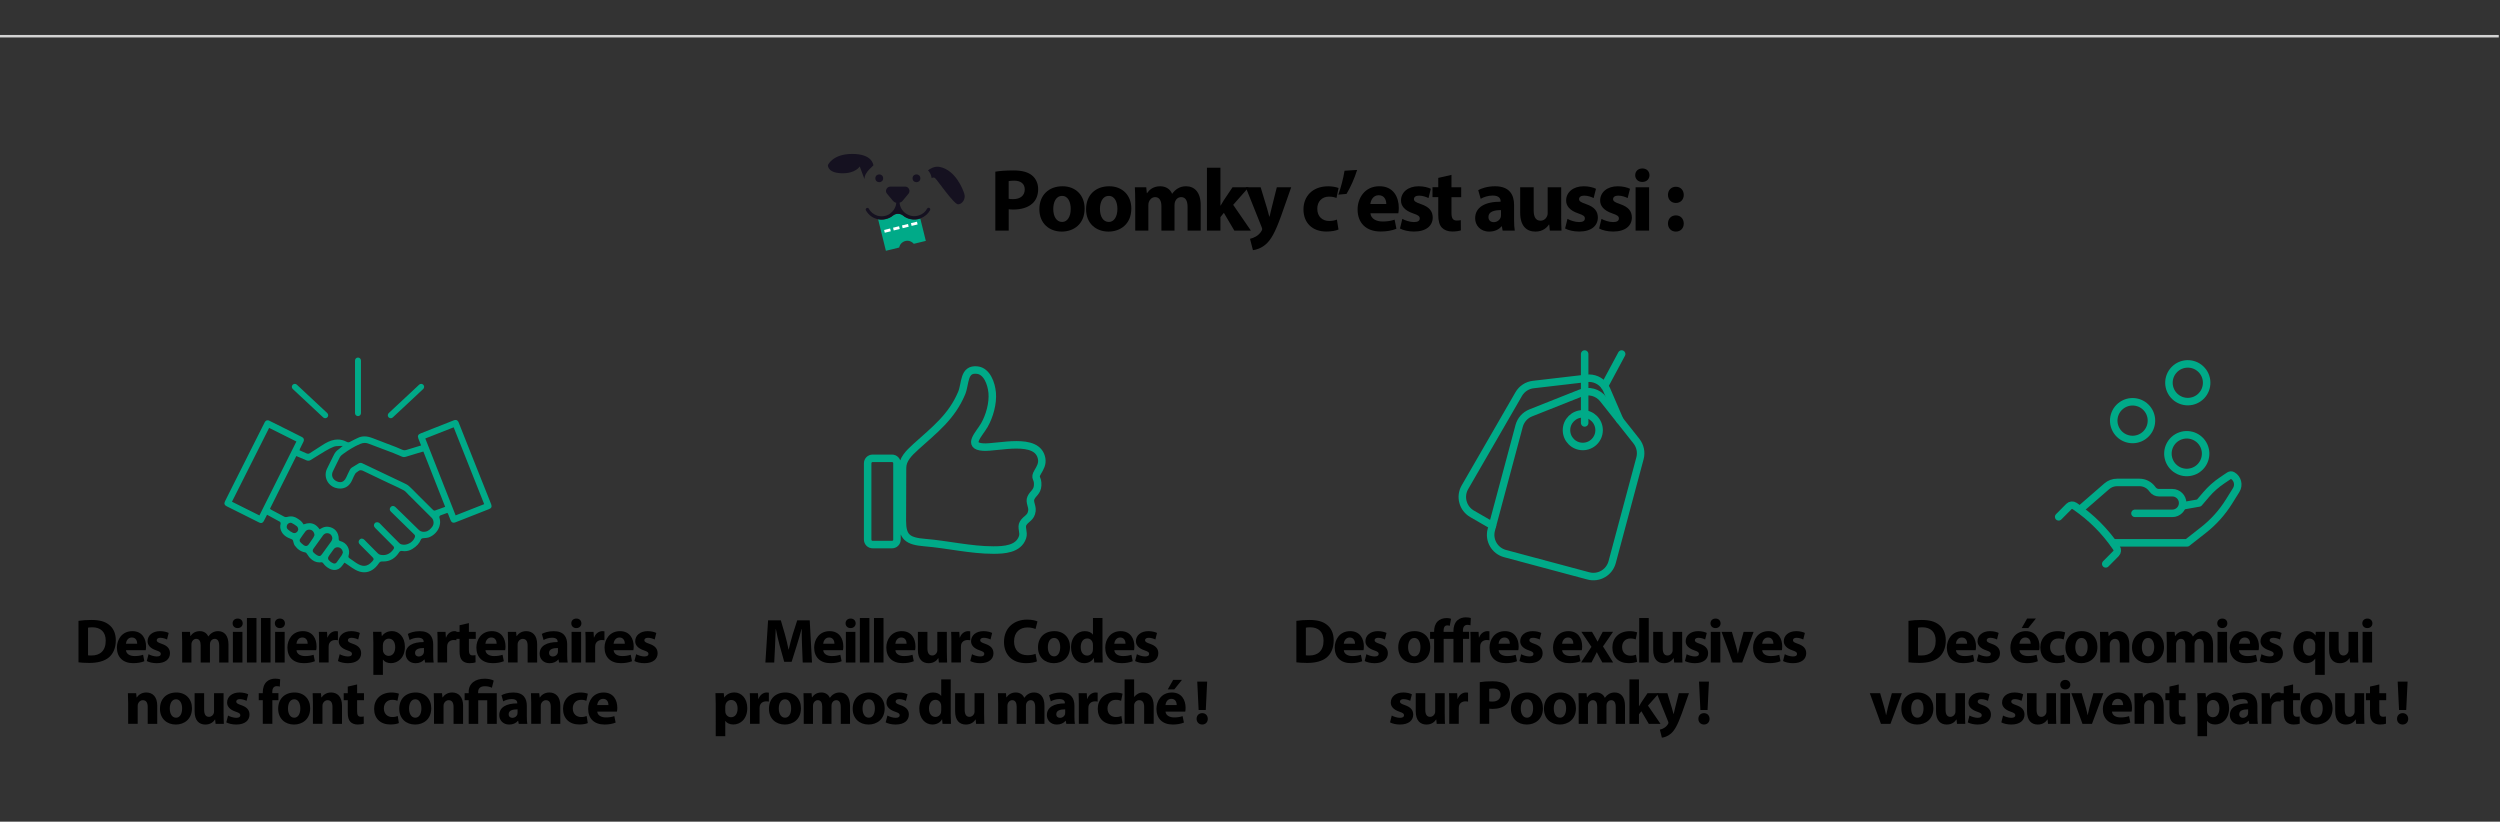<?xml version="1.0" encoding="UTF-8"?> <svg xmlns="http://www.w3.org/2000/svg" xmlns:xlink="http://www.w3.org/1999/xlink" version="1.1" id="Calque_1" x="0px" y="0px" viewBox="0 0 1001 329" style="enable-background:new 0 0 1001 329;" xml:space="preserve"><rect x="0" y="0" width="1001" height="329" fill="#333333" stroke="none"/> <style type="text/css"> .st0{fill:none;stroke:#00AA88;stroke-width:3;stroke-linecap:round;stroke-linejoin:round;stroke-miterlimit:10;} .st1{fill:#00AA88;} .st2{fill:#151120;} .st3{fill:#FFFFFF;} .st4{fill:none;stroke:#D3D3D3;stroke-miterlimit:10;} </style> <g> <g> <g> <path d="M31.44,248.59c1.41-0.23,3.24-0.36,5.15-0.36c3.21,0,5.3,0.59,6.92,1.81c1.76,1.31,2.86,3.37,2.86,6.36 c0,3.24-1.17,5.48-2.8,6.85c-1.78,1.48-4.5,2.19-7.8,2.19c-1.99,0-3.4-0.12-4.34-0.25V248.59z M35.26,262.39 c0.33,0.06,0.87,0.07,1.33,0.07c3.46,0.03,5.74-1.88,5.74-5.93c0.01-3.51-2.05-5.36-5.34-5.36c-0.84,0-1.4,0.07-1.74,0.15V262.39 z"></path> <path d="M50.45,260.35c0.11,1.58,1.68,2.34,3.46,2.34c1.29,0,2.35-0.17,3.38-0.52l0.52,2.58c-1.27,0.52-2.8,0.78-4.45,0.78 c-4.16,0-6.55-2.42-6.55-6.25c0-3.12,1.95-6.57,6.19-6.57c3.98,0,5.48,3.09,5.48,6.13c0,0.67-0.07,1.23-0.14,1.51H50.45z M54.93,257.74c0.01-0.92-0.4-2.49-2.14-2.49c-1.61,0-2.27,1.47-2.37,2.49H54.93z"></path> <path d="M59.48,261.94c0.7,0.43,2.16,0.91,3.27,0.91c1.15,0,1.64-0.39,1.64-1.01c0-0.64-0.39-0.94-1.8-1.42 c-2.55-0.84-3.51-2.23-3.5-3.67c0-2.31,1.95-4.04,4.99-4.04c1.44,0,2.71,0.34,3.46,0.72l-0.66,2.63 c-0.55-0.29-1.62-0.69-2.66-0.69c-0.93,0-1.47,0.37-1.47,0.99c0,0.59,0.49,0.9,1.99,1.42c2.33,0.79,3.31,1.99,3.32,3.78 c0,2.29-1.79,3.98-5.31,3.98c-1.6,0-3.04-0.36-3.98-0.86L59.48,261.94z"></path> <path d="M72.94,256.91c0-1.53-0.05-2.82-0.1-3.92h3.23l0.16,1.66h0.08c0.52-0.78,1.61-1.94,3.7-1.94c1.6,0,2.83,0.82,3.36,2.11 h0.05c0.46-0.65,1-1.15,1.6-1.5c0.66-0.4,1.42-0.61,2.33-0.61c2.35,0,4.13,1.66,4.13,5.33v7.23h-3.71v-6.67 c0-1.78-0.57-2.81-1.81-2.81c-0.89,0-1.5,0.6-1.76,1.33c-0.09,0.28-0.14,0.66-0.14,0.97v7.18h-3.71v-6.88 c0-1.55-0.55-2.6-1.77-2.6c-0.98,0-1.56,0.75-1.79,1.37c-0.11,0.3-0.14,0.65-0.14,0.97v7.14h-3.71V256.91z"></path> <path d="M97.18,249.58c0,1.06-0.78,1.91-2.05,1.91c-1.21,0-1.99-0.84-1.99-1.91c-0.01-1.09,0.8-1.91,2.02-1.91 C96.4,247.67,97.17,248.48,97.18,249.58z M93.25,265.27v-12.28h3.82v12.28H93.25z"></path> <path d="M98.87,247.46h3.82v17.81h-3.82V247.46z"></path> <path d="M104.51,247.46h3.82v17.81h-3.82V247.46z"></path> <path d="M114.09,249.58c0,1.06-0.78,1.91-2.05,1.91c-1.21,0-1.99-0.84-1.99-1.91c-0.01-1.09,0.8-1.91,2.02-1.91 C113.3,247.67,114.07,248.48,114.09,249.58z M110.16,265.27v-12.28h3.82v12.28H110.16z"></path> <path d="M118.72,260.35c0.11,1.58,1.68,2.34,3.46,2.34c1.29,0,2.35-0.17,3.38-0.52l0.52,2.58c-1.27,0.52-2.8,0.78-4.45,0.78 c-4.16,0-6.55-2.42-6.55-6.25c0-3.12,1.95-6.57,6.19-6.57c3.98,0,5.48,3.09,5.48,6.13c0,0.67-0.07,1.23-0.14,1.51H118.72z M123.2,257.74c0.01-0.92-0.4-2.49-2.14-2.49c-1.61,0-2.27,1.47-2.37,2.49H123.2z"></path> <path d="M127.76,257.04c0-1.8-0.03-2.99-0.1-4.05h3.28l0.14,2.27h0.09c0.63-1.8,2.12-2.55,3.31-2.55c0.35,0,0.53,0.01,0.82,0.07 v3.59c-0.3-0.06-0.6-0.11-1.03-0.11c-1.4,0-2.36,0.74-2.62,1.94c-0.05,0.24-0.07,0.54-0.07,0.85v6.21h-3.82V257.04z"></path> <path d="M136.02,261.94c0.7,0.43,2.16,0.91,3.27,0.91c1.15,0,1.64-0.39,1.64-1.01c0-0.64-0.39-0.94-1.8-1.42 c-2.55-0.84-3.51-2.23-3.5-3.67c0-2.31,1.95-4.04,4.99-4.04c1.44,0,2.71,0.34,3.46,0.72l-0.66,2.63 c-0.55-0.29-1.62-0.69-2.66-0.69c-0.93,0-1.47,0.37-1.47,0.99c0,0.59,0.49,0.9,1.99,1.42c2.33,0.79,3.31,1.99,3.32,3.78 c0,2.29-1.79,3.98-5.31,3.98c-1.6,0-3.04-0.36-3.98-0.86L136.02,261.94z"></path> <path d="M149.48,257.11c0-1.61-0.05-2.97-0.1-4.13h3.32l0.18,1.72h0.05c0.91-1.3,2.31-2,4.09-2c2.69,0,5.1,2.34,5.1,6.25 c0,4.48-2.85,6.58-5.58,6.58c-1.47,0-2.64-0.59-3.18-1.4h-0.05v6.09h-3.82V257.11z M153.3,260.01c0,0.29,0.02,0.55,0.08,0.8 c0.25,1.02,1.13,1.81,2.23,1.81c1.65,0,2.63-1.39,2.63-3.47c0-1.95-0.87-3.44-2.57-3.44c-1.08,0-2.05,0.82-2.28,1.93 c-0.06,0.22-0.09,0.45-0.09,0.68V260.01z"></path> <path d="M170.21,265.27l-0.23-1.22h-0.08c-0.8,0.98-2.05,1.5-3.51,1.5c-2.5,0-3.97-1.79-3.97-3.76c0-3.2,2.86-4.71,7.21-4.71 v-0.16c0-0.65-0.35-1.58-2.25-1.58c-1.25,0-2.57,0.43-3.38,0.92l-0.7-2.44c0.85-0.49,2.53-1.1,4.77-1.1 c4.09,0,5.38,2.42,5.38,5.3v4.28c0,1.17,0.06,2.28,0.2,2.97H170.21z M169.75,259.46c-2.01-0.01-3.56,0.47-3.56,1.94 c0,0.99,0.65,1.47,1.52,1.47c0.93,0,1.72-0.62,1.97-1.41c0.06-0.2,0.07-0.44,0.07-0.65V259.46z"></path> <path d="M175.21,257.04c0-1.8-0.03-2.99-0.1-4.05h3.28l0.14,2.27h0.09c0.63-1.8,2.12-2.55,3.31-2.55c0.35,0,0.53,0.01,0.82,0.07 v3.59c-0.3-0.06-0.6-0.11-1.03-0.11c-1.4,0-2.36,0.74-2.62,1.94c-0.05,0.24-0.07,0.54-0.07,0.85v6.21h-3.82V257.04z"></path> <path d="M187.75,249.49v3.5h2.75v2.82h-2.75v4.45c0,1.48,0.37,2.16,1.51,2.16c0.49,0,0.87-0.05,1.13-0.11l0.03,2.9 c-0.49,0.18-1.4,0.33-2.47,0.33c-1.23,0-2.26-0.43-2.88-1.07c-0.71-0.73-1.06-1.9-1.06-3.64v-5.02h-1.63v-2.82h1.63v-2.64 L187.75,249.49z"></path> <path d="M194.38,260.35c0.11,1.58,1.68,2.34,3.46,2.34c1.29,0,2.35-0.17,3.38-0.52l0.52,2.58c-1.27,0.52-2.8,0.78-4.45,0.78 c-4.16,0-6.55-2.42-6.55-6.25c0-3.12,1.95-6.57,6.19-6.57c3.98,0,5.48,3.09,5.48,6.13c0,0.67-0.07,1.23-0.14,1.51H194.38z M198.86,257.74c0.01-0.92-0.4-2.49-2.14-2.49c-1.61,0-2.27,1.47-2.37,2.49H198.86z"></path> <path d="M203.43,256.91c0-1.53-0.05-2.82-0.1-3.92h3.31l0.18,1.7h0.08c0.5-0.79,1.74-1.98,3.79-1.98c2.51,0,4.39,1.67,4.39,5.29 v7.27h-3.82v-6.8c0-1.58-0.56-2.67-1.94-2.67c-1.05,0-1.67,0.74-1.94,1.44c-0.1,0.24-0.13,0.6-0.13,0.94v7.08h-3.82V256.91z"></path> <path d="M223.86,265.27l-0.23-1.22h-0.08c-0.8,0.98-2.05,1.5-3.51,1.5c-2.5,0-3.97-1.79-3.97-3.76c0-3.2,2.86-4.71,7.21-4.71 v-0.16c0-0.65-0.35-1.58-2.25-1.58c-1.25,0-2.57,0.43-3.38,0.92l-0.7-2.44c0.85-0.49,2.53-1.1,4.77-1.1 c4.09,0,5.38,2.42,5.38,5.3v4.28c0,1.17,0.06,2.28,0.2,2.97H223.86z M223.4,259.46c-2.01-0.01-3.56,0.47-3.56,1.94 c0,0.99,0.65,1.47,1.52,1.47c0.93,0,1.72-0.62,1.97-1.41c0.06-0.2,0.07-0.44,0.07-0.65V259.46z"></path> <path d="M232.79,249.58c0,1.06-0.78,1.91-2.05,1.91c-1.21,0-1.99-0.84-1.99-1.91c-0.01-1.09,0.8-1.91,2.02-1.91 C232.01,247.67,232.78,248.48,232.79,249.58z M228.86,265.27v-12.28h3.82v12.28H228.86z"></path> <path d="M234.48,257.04c0-1.8-0.03-2.99-0.1-4.05h3.28l0.14,2.27h0.09c0.63-1.8,2.12-2.55,3.31-2.55c0.35,0,0.53,0.01,0.82,0.07 v3.59c-0.3-0.06-0.6-0.11-1.03-0.11c-1.4,0-2.36,0.74-2.62,1.94c-0.05,0.24-0.07,0.54-0.07,0.85v6.21h-3.82V257.04z"></path> <path d="M245.7,260.35c0.11,1.58,1.68,2.34,3.46,2.34c1.29,0,2.35-0.17,3.38-0.52l0.52,2.58c-1.27,0.52-2.8,0.78-4.45,0.78 c-4.16,0-6.55-2.42-6.55-6.25c0-3.12,1.95-6.57,6.19-6.57c3.98,0,5.48,3.09,5.48,6.13c0,0.67-0.07,1.23-0.14,1.51H245.7z M250.18,257.74c0.01-0.92-0.4-2.49-2.14-2.49c-1.61,0-2.27,1.47-2.37,2.49H250.18z"></path> <path d="M254.73,261.94c0.7,0.43,2.16,0.91,3.27,0.91c1.15,0,1.64-0.39,1.64-1.01c0-0.64-0.39-0.94-1.8-1.42 c-2.55-0.84-3.51-2.23-3.5-3.67c0-2.31,1.95-4.04,4.99-4.04c1.44,0,2.71,0.34,3.46,0.72l-0.66,2.63 c-0.55-0.29-1.62-0.69-2.66-0.69c-0.93,0-1.47,0.37-1.47,0.99c0,0.59,0.49,0.9,1.99,1.42c2.33,0.79,3.31,1.99,3.32,3.78 c0,2.29-1.79,3.98-5.31,3.98c-1.6,0-3.04-0.36-3.98-0.86L254.73,261.94z"></path> <path d="M51.31,281.47c0-1.53-0.05-2.82-0.1-3.92h3.31l0.18,1.7h0.08c0.5-0.79,1.74-1.98,3.79-1.98c2.51,0,4.39,1.67,4.39,5.29 v7.27h-3.82v-6.8c0-1.58-0.56-2.67-1.94-2.67c-1.05,0-1.67,0.74-1.94,1.44c-0.1,0.24-0.13,0.6-0.13,0.94v7.08h-3.82V281.47z"></path> <path d="M76.86,283.57c0,4.49-3.18,6.54-6.47,6.54c-3.57,0-6.34-2.36-6.34-6.33c0-3.96,2.61-6.5,6.56-6.5 C74.36,277.27,76.86,279.86,76.86,283.57z M67.98,283.69c0,2.09,0.89,3.68,2.51,3.68c1.49,0,2.43-1.49,2.43-3.71 c0-1.81-0.7-3.67-2.43-3.67C68.68,280,67.98,281.87,67.98,283.69z"></path> <path d="M89.53,285.89c0,1.6,0.05,2.92,0.1,3.94h-3.31l-0.18-1.73h-0.08c-0.48,0.76-1.62,2.01-3.83,2.01 c-2.49,0-4.31-1.56-4.31-5.34v-7.22h3.82v6.6c0,1.8,0.58,2.87,1.92,2.87c1.04,0,1.65-0.72,1.9-1.34c0.1-0.22,0.14-0.5,0.14-0.81 v-7.32h3.82V285.89z"></path> <path d="M91.32,286.5c0.7,0.43,2.16,0.91,3.27,0.91c1.15,0,1.64-0.39,1.64-1.01c0-0.64-0.39-0.94-1.8-1.42 c-2.55-0.84-3.51-2.23-3.5-3.67c0-2.31,1.95-4.04,4.99-4.04c1.44,0,2.71,0.34,3.46,0.72l-0.66,2.63 c-0.55-0.29-1.62-0.69-2.66-0.69c-0.93,0-1.47,0.37-1.47,0.99c0,0.59,0.49,0.9,1.99,1.42c2.33,0.79,3.31,1.99,3.32,3.78 c0,2.29-1.79,3.98-5.31,3.98c-1.6,0-3.04-0.36-3.98-0.86L91.32,286.5z"></path> <path d="M105.22,289.83v-9.46h-1.62v-2.82h1.62v-0.47c0-1.48,0.45-3.1,1.54-4.12c0.97-0.91,2.28-1.23,3.4-1.23 c0.84,0,1.49,0.11,2.02,0.26l-0.15,2.93c-0.33-0.1-0.72-0.18-1.23-0.18c-1.25,0-1.78,0.99-1.78,2.17v0.62h2.46v2.82h-2.43v9.46 H105.22z"></path> <path d="M124.19,283.57c0,4.49-3.18,6.54-6.47,6.54c-3.57,0-6.34-2.36-6.34-6.33c0-3.96,2.61-6.5,6.56-6.5 C121.69,277.27,124.19,279.86,124.19,283.57z M115.31,283.69c0,2.09,0.89,3.68,2.51,3.68c1.49,0,2.43-1.49,2.43-3.71 c0-1.81-0.7-3.67-2.43-3.67C116,280,115.31,281.87,115.31,283.69z"></path> <path d="M125.29,281.47c0-1.53-0.05-2.82-0.1-3.92h3.31l0.18,1.7h0.08c0.5-0.79,1.74-1.98,3.79-1.98c2.51,0,4.39,1.67,4.39,5.29 v7.27h-3.82v-6.8c0-1.58-0.56-2.67-1.94-2.67c-1.05,0-1.67,0.74-1.94,1.44c-0.1,0.24-0.13,0.6-0.13,0.94v7.08h-3.82V281.47z"></path> <path d="M142.99,274.05v3.5h2.75v2.82h-2.75v4.45c0,1.48,0.37,2.16,1.51,2.16c0.49,0,0.87-0.05,1.13-0.11l0.03,2.9 c-0.49,0.18-1.4,0.33-2.47,0.33c-1.23,0-2.26-0.43-2.88-1.07c-0.71-0.73-1.06-1.9-1.06-3.64v-5.02h-1.63v-2.82h1.63v-2.64 L142.99,274.05z"></path> <path d="M159.71,289.52c-0.69,0.32-1.97,0.57-3.42,0.57c-3.97,0-6.49-2.43-6.49-6.29c0-3.59,2.46-6.52,7.02-6.52 c1.01,0,2.12,0.18,2.91,0.48l-0.59,2.84c-0.46-0.21-1.13-0.39-2.14-0.39c-2.02,0-3.31,1.43-3.3,3.44c0,2.25,1.51,3.45,3.36,3.45 c0.91,0,1.61-0.16,2.2-0.4L159.71,289.52z"></path> <path d="M172.67,283.57c0,4.49-3.18,6.54-6.47,6.54c-3.57,0-6.34-2.36-6.34-6.33c0-3.96,2.61-6.5,6.56-6.5 C170.17,277.27,172.67,279.86,172.67,283.57z M163.79,283.69c0,2.09,0.89,3.68,2.51,3.68c1.49,0,2.43-1.49,2.43-3.71 c0-1.81-0.7-3.67-2.43-3.67C164.48,280,163.79,281.87,163.79,283.69z"></path> <path d="M173.77,281.47c0-1.53-0.05-2.82-0.1-3.92h3.31l0.18,1.7h0.08c0.5-0.79,1.74-1.98,3.79-1.98c2.51,0,4.39,1.67,4.39,5.29 v7.27h-3.82v-6.8c0-1.58-0.56-2.67-1.94-2.67c-1.05,0-1.67,0.74-1.94,1.44c-0.1,0.24-0.13,0.6-0.13,0.94v7.08h-3.82V281.47z"></path> <path d="M187.66,289.83v-9.46h-1.62v-2.82h1.62v-0.51c0-3.38,2.62-5.29,6.41-5.29c1.3,0,2.85,0.29,3.61,0.76l-0.73,2.87 c-0.59-0.31-1.58-0.62-2.79-0.62c-2,0-2.71,1.03-2.71,2.37v0.43h7.46v12.28h-3.82v-9.46h-3.61v9.46H187.66z"></path> <path d="M207.7,289.83l-0.23-1.22h-0.08c-0.8,0.98-2.05,1.5-3.51,1.5c-2.5,0-3.97-1.79-3.97-3.76c0-3.2,2.86-4.71,7.21-4.71 v-0.16c0-0.65-0.35-1.58-2.25-1.58c-1.25,0-2.57,0.43-3.38,0.92l-0.7-2.44c0.85-0.49,2.53-1.1,4.77-1.1 c4.09,0,5.38,2.42,5.38,5.3v4.28c0,1.17,0.06,2.28,0.2,2.97H207.7z M207.23,284.02c-2.01-0.01-3.56,0.47-3.56,1.94 c0,0.99,0.65,1.47,1.52,1.47c0.93,0,1.72-0.62,1.97-1.41c0.06-0.2,0.07-0.44,0.07-0.65V284.02z"></path> <path d="M212.7,281.47c0-1.53-0.05-2.82-0.1-3.92h3.31l0.18,1.7h0.08c0.5-0.79,1.74-1.98,3.79-1.98c2.51,0,4.39,1.67,4.39,5.29 v7.27h-3.82v-6.8c0-1.58-0.56-2.67-1.94-2.67c-1.05,0-1.67,0.74-1.94,1.44c-0.1,0.24-0.13,0.6-0.13,0.94v7.08h-3.82V281.47z"></path> <path d="M235.35,289.52c-0.69,0.32-1.97,0.57-3.42,0.57c-3.97,0-6.49-2.43-6.49-6.29c0-3.59,2.46-6.52,7.02-6.52 c1.01,0,2.12,0.18,2.91,0.48l-0.59,2.84c-0.46-0.21-1.13-0.39-2.14-0.39c-2.02,0-3.31,1.43-3.3,3.44c0,2.25,1.51,3.45,3.36,3.45 c0.91,0,1.61-0.16,2.2-0.4L235.35,289.52z"></path> <path d="M239.14,284.92c0.11,1.58,1.68,2.34,3.46,2.34c1.29,0,2.35-0.17,3.38-0.52l0.52,2.58c-1.27,0.52-2.8,0.78-4.45,0.78 c-4.16,0-6.55-2.42-6.55-6.25c0-3.12,1.95-6.57,6.19-6.57c3.98,0,5.48,3.09,5.48,6.13c0,0.67-0.07,1.23-0.14,1.51H239.14z M243.62,282.3c0.01-0.92-0.4-2.49-2.14-2.49c-1.61,0-2.27,1.47-2.37,2.49H243.62z"></path> </g> </g> </g> <g> <g> <g> <path d="M321.15,258.8c-0.08-2.05-0.16-4.49-0.15-6.96h-0.07c-0.54,2.16-1.25,4.57-1.89,6.56l-2.07,6.59h-2.97l-1.82-6.53 c-0.55-1.99-1.11-4.39-1.53-6.62h-0.05c-0.08,2.3-0.18,4.91-0.28,7.02l-0.32,6.42h-3.54l1.08-16.91h5.1l1.65,5.65 c0.53,1.94,1.06,4.06,1.43,6.04h0.08c0.46-1.96,1.04-4.19,1.61-6.07l1.8-5.62h5l0.91,16.91h-3.72L321.15,258.8z"></path> <path d="M329.63,260.35c0.11,1.58,1.68,2.34,3.46,2.34c1.29,0,2.35-0.17,3.38-0.52l0.52,2.58c-1.27,0.52-2.8,0.78-4.45,0.78 c-4.16,0-6.55-2.42-6.55-6.25c0-3.12,1.95-6.57,6.19-6.57c3.98,0,5.48,3.09,5.48,6.13c0,0.67-0.07,1.23-0.14,1.51H329.63z M334.11,257.74c0.01-0.92-0.4-2.49-2.14-2.49c-1.61,0-2.27,1.47-2.37,2.49H334.11z"></path> <path d="M342.61,249.58c0,1.06-0.78,1.91-2.05,1.91c-1.21,0-1.99-0.84-1.99-1.91c-0.01-1.09,0.8-1.91,2.02-1.91 C341.82,247.67,342.59,248.48,342.61,249.58z M338.68,265.27v-12.28h3.82v12.28H338.68z"></path> <path d="M344.29,247.46h3.82v17.81h-3.82V247.46z"></path> <path d="M349.94,247.46h3.82v17.81h-3.82V247.46z"></path> <path d="M358.52,260.35c0.11,1.58,1.68,2.34,3.46,2.34c1.29,0,2.35-0.17,3.38-0.52l0.52,2.58c-1.27,0.52-2.8,0.78-4.45,0.78 c-4.16,0-6.55-2.42-6.55-6.25c0-3.12,1.95-6.57,6.19-6.57c3.98,0,5.48,3.09,5.48,6.13c0,0.67-0.07,1.23-0.14,1.51H358.52z M363,257.74c0.01-0.92-0.4-2.49-2.14-2.49c-1.61,0-2.27,1.47-2.37,2.49H363z"></path> <path d="M379.13,261.33c0,1.6,0.05,2.92,0.1,3.94h-3.31l-0.18-1.73h-0.08c-0.48,0.76-1.62,2.01-3.83,2.01 c-2.49,0-4.31-1.56-4.31-5.34v-7.22h3.82v6.6c0,1.8,0.58,2.87,1.92,2.87c1.04,0,1.65-0.72,1.9-1.34c0.1-0.22,0.14-0.5,0.14-0.81 v-7.32h3.82V261.33z"></path> <path d="M380.93,257.04c0-1.8-0.03-2.99-0.1-4.05h3.28l0.14,2.27h0.09c0.63-1.8,2.12-2.55,3.31-2.55c0.35,0,0.53,0.01,0.82,0.07 v3.59c-0.3-0.06-0.6-0.11-1.03-0.11c-1.4,0-2.36,0.74-2.62,1.94c-0.05,0.24-0.07,0.54-0.07,0.85v6.21h-3.82V257.04z"></path> <path d="M389.2,261.94c0.7,0.43,2.16,0.91,3.27,0.91c1.15,0,1.64-0.39,1.64-1.01c0-0.64-0.39-0.94-1.8-1.42 c-2.55-0.84-3.51-2.23-3.5-3.67c0-2.31,1.95-4.04,4.99-4.04c1.44,0,2.71,0.34,3.46,0.72l-0.66,2.63 c-0.55-0.29-1.62-0.69-2.66-0.69c-0.93,0-1.47,0.37-1.47,0.99c0,0.59,0.49,0.9,1.99,1.42c2.33,0.79,3.31,1.99,3.32,3.78 c0,2.29-1.79,3.98-5.31,3.98c-1.6,0-3.04-0.36-3.98-0.86L389.2,261.94z"></path> <path d="M415.19,264.8c-0.68,0.34-2.29,0.73-4.32,0.73c-5.85,0-8.87-3.66-8.87-8.48c0-5.77,4.13-8.96,9.24-8.96 c1.99,0,3.5,0.39,4.16,0.75l-0.78,3.02c-0.76-0.33-1.85-0.63-3.21-0.63c-3.02,0-5.38,1.84-5.38,5.6c0,3.39,2,5.52,5.4,5.52 c1.17,0,2.44-0.23,3.2-0.55L415.19,264.8z"></path> <path d="M428.43,259c0,4.49-3.18,6.54-6.47,6.54c-3.57,0-6.34-2.36-6.34-6.33c0-3.96,2.61-6.5,6.56-6.5 C425.94,252.71,428.43,255.3,428.43,259z M419.56,259.13c0,2.09,0.89,3.68,2.51,3.68c1.49,0,2.43-1.49,2.43-3.71 c0-1.81-0.7-3.67-2.43-3.67C420.25,255.44,419.56,257.31,419.56,259.13z"></path> <path d="M441.43,247.46v14.14c0,1.39,0.05,2.85,0.1,3.67h-3.39l-0.16-1.8h-0.05c-0.77,1.38-2.26,2.07-3.84,2.07 c-2.9,0-5.24-2.49-5.24-6.3c-0.02-4.12,2.57-6.53,5.49-6.53c1.52,0,2.68,0.54,3.23,1.39h0.05v-6.64H441.43z M437.61,258.2 c0-0.21-0.01-0.47-0.05-0.69c-0.22-1.02-1.05-1.87-2.21-1.87c-1.75,0-2.63,1.55-2.63,3.49c0,2.07,1.02,3.37,2.61,3.37 c1.09,0,1.98-0.75,2.21-1.83c0.06-0.26,0.08-0.56,0.08-0.86V258.2z"></path> <path d="M446.18,260.35c0.11,1.58,1.68,2.34,3.46,2.34c1.29,0,2.35-0.17,3.38-0.52l0.52,2.58c-1.27,0.52-2.8,0.78-4.45,0.78 c-4.16,0-6.55-2.42-6.55-6.25c0-3.12,1.95-6.57,6.19-6.57c3.98,0,5.48,3.09,5.48,6.13c0,0.67-0.07,1.23-0.14,1.51H446.18z M450.66,257.74c0.01-0.92-0.4-2.49-2.14-2.49c-1.61,0-2.27,1.47-2.37,2.49H450.66z"></path> <path d="M455.21,261.94c0.7,0.43,2.16,0.91,3.27,0.91c1.15,0,1.64-0.39,1.64-1.01c0-0.64-0.39-0.94-1.8-1.42 c-2.55-0.84-3.51-2.23-3.5-3.67c0-2.31,1.95-4.04,4.99-4.04c1.44,0,2.71,0.34,3.46,0.72l-0.66,2.63 c-0.55-0.29-1.62-0.69-2.66-0.69c-0.93,0-1.47,0.37-1.47,0.99c0,0.59,0.49,0.9,1.99,1.42c2.33,0.79,3.31,1.99,3.32,3.78 c0,2.29-1.79,3.98-5.31,3.98c-1.6,0-3.04-0.36-3.98-0.86L455.21,261.94z"></path> <path d="M286.57,281.67c0-1.61-0.05-2.97-0.1-4.13h3.32l0.18,1.72h0.05c0.91-1.3,2.31-2,4.09-2c2.69,0,5.1,2.34,5.1,6.25 c0,4.48-2.85,6.58-5.58,6.58c-1.47,0-2.64-0.59-3.18-1.4h-0.05v6.09h-3.82V281.67z M290.39,284.57c0,0.29,0.02,0.55,0.08,0.8 c0.25,1.02,1.13,1.81,2.23,1.81c1.65,0,2.63-1.39,2.63-3.47c0-1.95-0.87-3.44-2.57-3.44c-1.08,0-2.05,0.82-2.28,1.93 c-0.06,0.22-0.09,0.45-0.09,0.68V284.57z"></path> <path d="M300.31,281.6c0-1.8-0.03-2.99-0.1-4.05h3.28l0.14,2.27h0.09c0.63-1.8,2.12-2.55,3.31-2.55c0.35,0,0.53,0.01,0.82,0.07 v3.59c-0.3-0.06-0.6-0.11-1.03-0.11c-1.4,0-2.36,0.74-2.62,1.94c-0.05,0.24-0.07,0.54-0.07,0.85v6.21h-3.82V281.6z"></path> <path d="M320.7,283.57c0,4.49-3.18,6.54-6.47,6.54c-3.57,0-6.34-2.36-6.34-6.33c0-3.96,2.61-6.5,6.56-6.5 C318.21,277.27,320.7,279.86,320.7,283.57z M311.83,283.69c0,2.09,0.89,3.68,2.51,3.68c1.49,0,2.43-1.49,2.43-3.71 c0-1.81-0.7-3.67-2.43-3.67C312.52,280,311.83,281.87,311.83,283.69z"></path> <path d="M321.81,281.47c0-1.53-0.05-2.82-0.1-3.92h3.23l0.16,1.66h0.08c0.52-0.78,1.61-1.94,3.7-1.94c1.6,0,2.83,0.82,3.36,2.11 h0.05c0.46-0.65,1-1.15,1.6-1.5c0.66-0.4,1.42-0.61,2.33-0.61c2.35,0,4.13,1.66,4.13,5.33v7.23h-3.71v-6.67 c0-1.78-0.57-2.81-1.81-2.81c-0.89,0-1.5,0.6-1.76,1.33c-0.09,0.28-0.14,0.66-0.14,0.97v7.18h-3.71v-6.88 c0-1.55-0.55-2.6-1.77-2.6c-0.98,0-1.56,0.75-1.79,1.37c-0.11,0.3-0.14,0.65-0.14,0.97v7.14h-3.71V281.47z"></path> <path d="M354.23,283.57c0,4.49-3.18,6.54-6.47,6.54c-3.57,0-6.34-2.36-6.34-6.33c0-3.96,2.61-6.5,6.56-6.5 C351.74,277.27,354.23,279.86,354.23,283.57z M345.36,283.69c0,2.09,0.89,3.68,2.51,3.68c1.49,0,2.43-1.49,2.43-3.71 c0-1.81-0.7-3.67-2.43-3.67C346.05,280,345.36,281.87,345.36,283.69z"></path> <path d="M355.33,286.5c0.7,0.43,2.16,0.91,3.27,0.91c1.15,0,1.64-0.39,1.64-1.01c0-0.64-0.39-0.94-1.8-1.42 c-2.55-0.84-3.51-2.23-3.5-3.67c0-2.31,1.95-4.04,4.99-4.04c1.44,0,2.71,0.34,3.46,0.72l-0.66,2.63 c-0.55-0.29-1.62-0.69-2.66-0.69c-0.93,0-1.47,0.37-1.47,0.99c0,0.59,0.49,0.9,1.99,1.42c2.33,0.79,3.31,1.99,3.32,3.78 c0,2.29-1.79,3.98-5.31,3.98c-1.6,0-3.04-0.36-3.98-0.86L355.33,286.5z"></path> <path d="M380.67,272.02v14.14c0,1.39,0.05,2.84,0.1,3.67h-3.39l-0.16-1.8h-0.05c-0.77,1.38-2.26,2.07-3.84,2.07 c-2.9,0-5.24-2.49-5.24-6.3c-0.02-4.12,2.57-6.53,5.49-6.53c1.52,0,2.68,0.54,3.23,1.39h0.05v-6.64H380.67z M376.86,282.76 c0-0.21-0.01-0.47-0.05-0.69c-0.22-1.02-1.05-1.87-2.21-1.87c-1.75,0-2.63,1.55-2.63,3.49c0,2.07,1.02,3.37,2.61,3.37 c1.08,0,1.98-0.75,2.21-1.83c0.06-0.26,0.08-0.56,0.08-0.86V282.76z"></path> <path d="M394.04,285.89c0,1.6,0.05,2.92,0.1,3.94h-3.31l-0.18-1.73h-0.08c-0.48,0.76-1.62,2.01-3.83,2.01 c-2.49,0-4.31-1.56-4.31-5.34v-7.22h3.82v6.6c0,1.8,0.58,2.87,1.92,2.87c1.04,0,1.65-0.72,1.9-1.34c0.1-0.22,0.14-0.5,0.14-0.81 v-7.32h3.82V285.89z"></path> <path d="M399.66,281.47c0-1.53-0.05-2.82-0.1-3.92h3.23l0.16,1.66h0.08c0.52-0.78,1.61-1.94,3.7-1.94c1.6,0,2.83,0.82,3.36,2.11 h0.05c0.46-0.65,1-1.15,1.6-1.5c0.66-0.4,1.42-0.61,2.33-0.61c2.35,0,4.13,1.66,4.13,5.33v7.23h-3.71v-6.67 c0-1.78-0.57-2.81-1.81-2.81c-0.89,0-1.5,0.6-1.76,1.33c-0.09,0.28-0.14,0.66-0.14,0.97v7.18h-3.71v-6.88 c0-1.55-0.55-2.6-1.77-2.6c-0.98,0-1.56,0.75-1.79,1.37c-0.11,0.3-0.14,0.65-0.14,0.97v7.14h-3.71V281.47z"></path> <path d="M426.96,289.83l-0.23-1.22h-0.08c-0.8,0.98-2.05,1.5-3.51,1.5c-2.5,0-3.97-1.79-3.97-3.76c0-3.2,2.86-4.71,7.21-4.71 v-0.16c0-0.65-0.35-1.58-2.25-1.58c-1.25,0-2.57,0.43-3.38,0.92l-0.7-2.44c0.85-0.49,2.53-1.1,4.77-1.1 c4.09,0,5.38,2.42,5.38,5.3v4.28c0,1.17,0.06,2.28,0.2,2.97H426.96z M426.5,284.02c-2.01-0.01-3.56,0.47-3.56,1.94 c0,0.99,0.65,1.47,1.52,1.47c0.93,0,1.72-0.62,1.97-1.41c0.06-0.2,0.07-0.44,0.07-0.65V284.02z"></path> <path d="M431.96,281.6c0-1.8-0.03-2.99-0.1-4.05h3.28l0.14,2.27h0.09c0.63-1.8,2.12-2.55,3.31-2.55c0.35,0,0.53,0.01,0.82,0.07 v3.59c-0.3-0.06-0.6-0.11-1.03-0.11c-1.4,0-2.36,0.74-2.62,1.94c-0.05,0.24-0.07,0.54-0.07,0.85v6.21h-3.82V281.6z"></path> <path d="M449.45,289.52c-0.69,0.32-1.97,0.57-3.42,0.57c-3.97,0-6.49-2.43-6.49-6.29c0-3.59,2.46-6.52,7.02-6.52 c1.01,0,2.12,0.18,2.91,0.48l-0.59,2.84c-0.46-0.21-1.13-0.39-2.14-0.39c-2.02,0-3.31,1.43-3.3,3.44c0,2.25,1.51,3.45,3.36,3.45 c0.91,0,1.61-0.16,2.2-0.4L449.45,289.52z"></path> <path d="M450.29,272.02h3.82v7.01h0.05c0.4-0.54,0.89-0.95,1.49-1.27c0.57-0.31,1.28-0.49,1.99-0.49c2.44,0,4.3,1.69,4.3,5.39 v7.16h-3.82v-6.75c0-1.62-0.56-2.72-1.97-2.72c-1.02,0-1.64,0.65-1.92,1.35c-0.1,0.23-0.12,0.56-0.12,0.83v7.28h-3.82V272.02z"></path> <path d="M466.68,284.92c0.11,1.58,1.68,2.34,3.46,2.34c1.29,0,2.35-0.17,3.38-0.52l0.52,2.58c-1.27,0.52-2.8,0.78-4.45,0.78 c-4.16,0-6.55-2.42-6.55-6.25c0-3.12,1.95-6.57,6.19-6.57c3.98,0,5.48,3.09,5.48,6.13c0,0.67-0.07,1.23-0.14,1.51H466.68z M471.16,282.3c0.01-0.92-0.4-2.49-2.14-2.49c-1.61,0-2.27,1.47-2.37,2.49H471.16z M473.26,272.22l-3.07,3.81h-2.61l2.16-3.81 H473.26z"></path> <path d="M479.12,287.83c0-1.35,0.92-2.29,2.24-2.29c1.34,0,2.22,0.94,2.24,2.29c0,1.3-0.88,2.27-2.24,2.27 C480.03,290.1,479.12,289.13,479.12,287.83z M479.93,284.29l-0.55-11.37h3.97l-0.55,11.37H479.93z"></path> </g> </g> </g> <g> <g> <g> <path d="M519.07,248.59c1.41-0.23,3.24-0.36,5.16-0.36c3.21,0,5.3,0.59,6.92,1.81c1.76,1.31,2.86,3.37,2.86,6.36 c0,3.24-1.17,5.48-2.8,6.85c-1.78,1.48-4.5,2.19-7.8,2.19c-1.99,0-3.4-0.12-4.34-0.25V248.59z M522.88,262.39 c0.33,0.06,0.87,0.07,1.33,0.07c3.46,0.03,5.74-1.88,5.74-5.93c0.01-3.51-2.05-5.36-5.34-5.36c-0.84,0-1.4,0.07-1.74,0.15V262.39 z"></path> <path d="M538.07,260.35c0.11,1.58,1.68,2.34,3.46,2.34c1.29,0,2.35-0.17,3.38-0.52l0.51,2.58c-1.27,0.52-2.8,0.78-4.45,0.78 c-4.16,0-6.55-2.42-6.55-6.25c0-3.12,1.95-6.57,6.19-6.57c3.98,0,5.48,3.09,5.48,6.13c0,0.67-0.07,1.23-0.14,1.51H538.07z M542.55,257.74c0.01-0.92-0.4-2.49-2.14-2.49c-1.61,0-2.27,1.47-2.37,2.49H542.55z"></path> <path d="M547.11,261.94c0.7,0.43,2.16,0.91,3.27,0.91c1.15,0,1.64-0.39,1.64-1.01c0-0.64-0.39-0.94-1.8-1.42 c-2.55-0.84-3.51-2.23-3.5-3.67c0-2.31,1.95-4.04,4.99-4.04c1.44,0,2.71,0.34,3.46,0.72l-0.66,2.63 c-0.55-0.29-1.62-0.69-2.66-0.69c-0.93,0-1.46,0.37-1.46,0.99c0,0.59,0.49,0.9,1.99,1.42c2.33,0.79,3.31,1.99,3.32,3.78 c0,2.29-1.79,3.98-5.3,3.98c-1.6,0-3.04-0.36-3.98-0.86L547.11,261.94z"></path> <path d="M572.67,259c0,4.49-3.18,6.54-6.47,6.54c-3.57,0-6.34-2.36-6.34-6.33c0-3.96,2.61-6.5,6.56-6.5 C570.18,252.71,572.67,255.3,572.67,259z M563.8,259.13c0,2.09,0.89,3.68,2.51,3.68c1.49,0,2.43-1.49,2.43-3.71 c0-1.81-0.7-3.67-2.43-3.67C564.49,255.44,563.8,257.31,563.8,259.13z"></path> <path d="M581.96,265.27v-9.46h-3.92v9.46h-3.82v-9.46h-1.62v-2.82h1.62v-0.24c0-1.45,0.38-2.91,1.4-3.94 c0.81-0.82,2.03-1.35,3.76-1.35c0.62,0,1.24,0.15,1.62,0.3l-0.52,2.82c-0.29-0.1-0.63-0.18-0.97-0.18c-1.14,0-1.5,0.94-1.5,2.16 v0.44h3.95v-0.47c0-1.48,0.45-3.1,1.54-4.12c0.97-0.91,2.28-1.23,3.4-1.23c0.84,0,1.49,0.11,2.02,0.26l-0.15,2.93 c-0.33-0.1-0.72-0.18-1.23-0.18c-1.25,0-1.78,0.99-1.78,2.17v0.62h2.46v2.82h-2.43v9.46H581.96z"></path> <path d="M588.83,257.04c0-1.8-0.03-2.99-0.1-4.05h3.28l0.14,2.27h0.09c0.63-1.8,2.12-2.55,3.31-2.55c0.35,0,0.53,0.01,0.82,0.07 v3.59c-0.29-0.06-0.6-0.11-1.03-0.11c-1.4,0-2.36,0.74-2.62,1.94c-0.05,0.24-0.07,0.54-0.07,0.85v6.21h-3.82V257.04z"></path> <path d="M600.05,260.35c0.11,1.58,1.68,2.34,3.46,2.34c1.29,0,2.35-0.17,3.38-0.52l0.51,2.58c-1.27,0.52-2.8,0.78-4.45,0.78 c-4.16,0-6.55-2.42-6.55-6.25c0-3.12,1.95-6.57,6.19-6.57c3.98,0,5.48,3.09,5.48,6.13c0,0.67-0.07,1.23-0.14,1.51H600.05z M604.53,257.74c0.01-0.92-0.4-2.49-2.14-2.49c-1.61,0-2.27,1.47-2.37,2.49H604.53z"></path> <path d="M609.08,261.94c0.7,0.43,2.16,0.91,3.27,0.91c1.15,0,1.64-0.39,1.64-1.01c0-0.64-0.39-0.94-1.8-1.42 c-2.55-0.84-3.51-2.23-3.5-3.67c0-2.31,1.95-4.04,4.99-4.04c1.44,0,2.71,0.34,3.46,0.72l-0.66,2.63 c-0.55-0.29-1.62-0.69-2.66-0.69c-0.93,0-1.46,0.37-1.46,0.99c0,0.59,0.49,0.9,1.99,1.42c2.33,0.79,3.31,1.99,3.32,3.78 c0,2.29-1.79,3.98-5.3,3.98c-1.6,0-3.04-0.36-3.98-0.86L609.08,261.94z"></path> <path d="M625.48,260.35c0.11,1.58,1.68,2.34,3.46,2.34c1.29,0,2.35-0.17,3.38-0.52l0.51,2.58c-1.27,0.52-2.8,0.78-4.45,0.78 c-4.16,0-6.55-2.42-6.55-6.25c0-3.12,1.95-6.57,6.19-6.57c3.98,0,5.48,3.09,5.48,6.13c0,0.67-0.07,1.23-0.14,1.51H625.48z M629.96,257.74c0.01-0.92-0.4-2.49-2.14-2.49c-1.61,0-2.27,1.47-2.37,2.49H629.96z"></path> <path d="M637.44,252.99l1.2,2.05c0.36,0.63,0.69,1.23,1,1.83h0.07c0.31-0.67,0.62-1.28,0.94-1.89l1.08-2h4.14l-4.04,5.85 l4.08,6.43h-4.33l-1.23-2.21c-0.35-0.61-0.66-1.22-0.95-1.87h-0.07c-0.31,0.67-0.63,1.27-0.94,1.87l-1.15,2.2h-4.18l4.16-6.26 l-4.06-6.02H637.44z"></path> <path d="M655.5,264.96c-0.69,0.32-1.97,0.57-3.42,0.57c-3.97,0-6.49-2.43-6.49-6.29c0-3.59,2.46-6.52,7.02-6.52 c1.01,0,2.12,0.18,2.91,0.48l-0.59,2.84c-0.46-0.21-1.13-0.39-2.14-0.39c-2.02,0-3.31,1.43-3.3,3.44c0,2.25,1.51,3.45,3.36,3.45 c0.91,0,1.61-0.16,2.2-0.4L655.5,264.96z"></path> <path d="M656.34,247.46h3.82v17.81h-3.82V247.46z"></path> <path d="M673.55,261.33c0,1.6,0.05,2.92,0.1,3.94h-3.31l-0.18-1.73h-0.08c-0.48,0.76-1.62,2.01-3.83,2.01 c-2.49,0-4.31-1.56-4.31-5.34v-7.22h3.82v6.6c0,1.8,0.58,2.87,1.92,2.87c1.04,0,1.65-0.72,1.9-1.34c0.1-0.22,0.14-0.5,0.14-0.81 v-7.32h3.82V261.33z"></path> <path d="M675.34,261.94c0.7,0.43,2.16,0.91,3.27,0.91c1.15,0,1.64-0.39,1.64-1.01c0-0.64-0.39-0.94-1.8-1.42 c-2.55-0.84-3.51-2.23-3.5-3.67c0-2.31,1.95-4.04,4.99-4.04c1.44,0,2.71,0.34,3.46,0.72l-0.66,2.63 c-0.55-0.29-1.62-0.69-2.66-0.69c-0.93,0-1.46,0.37-1.46,0.99c0,0.59,0.49,0.9,1.99,1.42c2.33,0.79,3.31,1.99,3.32,3.78 c0,2.29-1.79,3.98-5.3,3.98c-1.6,0-3.04-0.36-3.98-0.86L675.34,261.94z"></path> <path d="M688.92,249.58c0,1.06-0.78,1.91-2.05,1.91c-1.21,0-1.99-0.84-1.99-1.91c0-1.09,0.8-1.91,2.02-1.91 C688.13,247.67,688.9,248.48,688.92,249.58z M684.99,265.27v-12.28h3.82v12.28H684.99z"></path> <path d="M693.45,252.99l1.65,5.71c0.3,1.04,0.51,2,0.7,2.99h0.08c0.19-1.01,0.4-1.93,0.68-2.99l1.58-5.71h4.01l-4.57,12.28h-3.81 l-4.46-12.28H693.45z"></path> <path d="M705.58,260.35c0.11,1.58,1.68,2.34,3.46,2.34c1.29,0,2.35-0.17,3.38-0.52l0.51,2.58c-1.27,0.52-2.8,0.78-4.45,0.78 c-4.16,0-6.55-2.42-6.55-6.25c0-3.12,1.95-6.57,6.19-6.57c3.98,0,5.48,3.09,5.48,6.13c0,0.67-0.07,1.23-0.14,1.51H705.58z M710.07,257.74c0.01-0.92-0.4-2.49-2.14-2.49c-1.61,0-2.27,1.47-2.37,2.49H710.07z"></path> <path d="M714.62,261.94c0.7,0.43,2.16,0.91,3.27,0.91c1.15,0,1.64-0.39,1.64-1.01c0-0.64-0.39-0.94-1.8-1.42 c-2.55-0.84-3.51-2.23-3.5-3.67c0-2.31,1.95-4.04,4.99-4.04c1.44,0,2.71,0.34,3.46,0.72l-0.66,2.63 c-0.55-0.29-1.62-0.69-2.66-0.69c-0.93,0-1.46,0.37-1.46,0.99c0,0.59,0.49,0.9,1.99,1.42c2.33,0.79,3.31,1.99,3.32,3.78 c0,2.29-1.79,3.98-5.3,3.98c-1.6,0-3.04-0.36-3.98-0.86L714.62,261.94z"></path> <path d="M557.26,286.5c0.7,0.43,2.16,0.91,3.27,0.91c1.15,0,1.64-0.39,1.64-1.01c0-0.64-0.39-0.94-1.8-1.42 c-2.55-0.84-3.51-2.23-3.5-3.67c0-2.31,1.95-4.04,4.99-4.04c1.44,0,2.71,0.34,3.46,0.72l-0.66,2.63 c-0.55-0.29-1.62-0.69-2.66-0.69c-0.93,0-1.46,0.37-1.46,0.99c0,0.59,0.49,0.9,1.99,1.42c2.33,0.79,3.31,1.99,3.32,3.78 c0,2.29-1.79,3.98-5.3,3.98c-1.6,0-3.04-0.36-3.98-0.86L557.26,286.5z"></path> <path d="M578.47,285.89c0,1.6,0.05,2.92,0.1,3.94h-3.31l-0.18-1.73h-0.08c-0.48,0.76-1.62,2.01-3.83,2.01 c-2.49,0-4.31-1.56-4.31-5.34v-7.22h3.82v6.6c0,1.8,0.58,2.87,1.92,2.87c1.04,0,1.65-0.72,1.9-1.34c0.1-0.22,0.14-0.5,0.14-0.81 v-7.32h3.82V285.89z"></path> <path d="M580.27,281.6c0-1.8-0.03-2.99-0.1-4.05h3.28l0.14,2.27h0.09c0.63-1.8,2.12-2.55,3.31-2.55c0.35,0,0.53,0.01,0.82,0.07 v3.59c-0.29-0.06-0.6-0.11-1.03-0.11c-1.4,0-2.36,0.74-2.62,1.94c-0.05,0.24-0.07,0.54-0.07,0.85v6.21h-3.82V281.6z"></path> <path d="M592.5,273.14c1.18-0.2,2.83-0.36,5.16-0.36c2.35,0,4.04,0.46,5.17,1.37c1.08,0.84,1.79,2.25,1.79,3.91 c0,1.66-0.54,3.07-1.54,4c-1.31,1.23-3.25,1.79-5.49,1.79c-0.51,0-0.96-0.03-1.3-0.09v6.05h-3.79V273.14z M596.29,280.81 c0.32,0.07,0.71,0.1,1.27,0.1c2.03,0,3.28-1.03,3.28-2.74c0-1.56-1.06-2.48-2.99-2.48c-0.75,0-1.28,0.06-1.56,0.13V280.81z"></path> <path d="M617.79,283.57c0,4.49-3.18,6.54-6.47,6.54c-3.57,0-6.34-2.36-6.34-6.33c0-3.96,2.61-6.5,6.56-6.5 C615.3,277.27,617.79,279.86,617.79,283.57z M608.92,283.69c0,2.09,0.89,3.68,2.51,3.68c1.49,0,2.43-1.49,2.43-3.71 c0-1.81-0.7-3.67-2.43-3.67C609.61,280,608.92,281.87,608.92,283.69z"></path> <path d="M631.01,283.57c0,4.49-3.18,6.54-6.47,6.54c-3.57,0-6.34-2.36-6.34-6.33c0-3.96,2.61-6.5,6.56-6.5 C628.51,277.27,631.01,279.86,631.01,283.57z M622.13,283.69c0,2.09,0.89,3.68,2.51,3.68c1.49,0,2.43-1.49,2.43-3.71 c0-1.81-0.7-3.67-2.43-3.67C622.83,280,622.13,281.87,622.13,283.69z"></path> <path d="M632.12,281.47c0-1.53-0.05-2.82-0.1-3.92h3.23l0.16,1.66h0.08c0.52-0.78,1.61-1.94,3.7-1.94c1.6,0,2.83,0.82,3.36,2.11 h0.05c0.46-0.65,1-1.15,1.59-1.5c0.66-0.4,1.42-0.61,2.33-0.61c2.34,0,4.13,1.66,4.13,5.33v7.23h-3.71v-6.67 c0-1.78-0.57-2.81-1.81-2.81c-0.88,0-1.5,0.6-1.76,1.33c-0.09,0.28-0.14,0.66-0.14,0.97v7.18h-3.71v-6.88 c0-1.55-0.55-2.6-1.77-2.6c-0.98,0-1.56,0.75-1.79,1.37c-0.11,0.3-0.14,0.65-0.14,0.97v7.14h-3.71V281.47z"></path> <path d="M656.25,282.74h0.05c0.29-0.52,0.59-1.02,0.88-1.48l2.49-3.71h4.58l-4.4,4.98l5.02,7.3h-4.69l-2.97-5.04l-0.97,1.22v3.83 h-3.82v-17.81h3.82V282.74z"></path> <path d="M667.62,277.55l1.83,6.04c0.21,0.72,0.45,1.64,0.61,2.28h0.08c0.17-0.66,0.37-1.57,0.54-2.29l1.51-6.03h4.07l-2.85,8.08 c-1.76,4.88-2.94,6.82-4.32,8.05c-1.31,1.15-2.72,1.58-3.67,1.68l-0.82-3.22c0.49-0.09,1.08-0.31,1.66-0.65 c0.58-0.31,1.22-0.92,1.57-1.53c0.13-0.19,0.21-0.39,0.21-0.55c0-0.14-0.03-0.33-0.17-0.63l-4.5-11.23H667.62z"></path> <path d="M680.03,287.83c0-1.35,0.92-2.29,2.24-2.29c1.34,0,2.22,0.94,2.24,2.29c0,1.3-0.88,2.27-2.24,2.27 C680.94,290.1,680.02,289.13,680.03,287.83z M680.84,284.29l-0.55-11.37h3.97l-0.55,11.37H680.84z"></path> </g> </g> </g> <g> <g> <g> <path d="M764.16,248.59c1.41-0.23,3.24-0.36,5.15-0.36c3.21,0,5.3,0.59,6.92,1.81c1.76,1.31,2.86,3.37,2.86,6.36 c0,3.24-1.17,5.48-2.8,6.85c-1.78,1.48-4.5,2.19-7.8,2.19c-1.99,0-3.4-0.12-4.34-0.25V248.59z M767.98,262.39 c0.33,0.06,0.87,0.07,1.33,0.07c3.46,0.03,5.74-1.88,5.74-5.93c0.01-3.51-2.05-5.36-5.34-5.36c-0.84,0-1.4,0.07-1.74,0.15V262.39 z"></path> <path d="M783.17,260.35c0.11,1.58,1.68,2.34,3.46,2.34c1.29,0,2.35-0.17,3.38-0.52l0.51,2.58c-1.27,0.52-2.8,0.78-4.45,0.78 c-4.16,0-6.55-2.42-6.55-6.25c0-3.12,1.95-6.57,6.19-6.57c3.98,0,5.48,3.09,5.48,6.13c0,0.67-0.07,1.23-0.14,1.51H783.17z M787.65,257.74c0.01-0.92-0.4-2.49-2.14-2.49c-1.61,0-2.27,1.47-2.37,2.49H787.65z"></path> <path d="M792.2,261.94c0.7,0.43,2.16,0.91,3.27,0.91c1.15,0,1.64-0.39,1.64-1.01c0-0.64-0.39-0.94-1.8-1.42 c-2.55-0.84-3.51-2.23-3.5-3.67c0-2.31,1.95-4.04,4.99-4.04c1.44,0,2.71,0.34,3.46,0.72l-0.66,2.63 c-0.55-0.29-1.62-0.69-2.66-0.69c-0.93,0-1.46,0.37-1.46,0.99c0,0.59,0.49,0.9,1.99,1.42c2.33,0.79,3.31,1.99,3.32,3.78 c0,2.29-1.79,3.98-5.3,3.98c-1.6,0-3.04-0.36-3.98-0.86L792.2,261.94z"></path> <path d="M808.6,260.35c0.11,1.58,1.68,2.34,3.46,2.34c1.29,0,2.35-0.17,3.38-0.52l0.51,2.58c-1.27,0.52-2.8,0.78-4.45,0.78 c-4.16,0-6.55-2.42-6.55-6.25c0-3.12,1.95-6.57,6.19-6.57c3.98,0,5.48,3.09,5.48,6.13c0,0.67-0.07,1.23-0.14,1.51H808.6z M813.08,257.74c0.01-0.92-0.4-2.49-2.14-2.49c-1.61,0-2.27,1.47-2.37,2.49H813.08z M815.18,247.66l-3.07,3.81h-2.61l2.16-3.81 H815.18z"></path> <path d="M826.86,264.96c-0.69,0.32-1.97,0.57-3.42,0.57c-3.97,0-6.49-2.43-6.49-6.29c0-3.59,2.46-6.52,7.02-6.52 c1.01,0,2.12,0.18,2.91,0.48l-0.59,2.84c-0.46-0.21-1.13-0.39-2.14-0.39c-2.02,0-3.31,1.43-3.3,3.44c0,2.25,1.51,3.45,3.36,3.45 c0.91,0,1.61-0.16,2.2-0.4L826.86,264.96z"></path> <path d="M839.81,259c0,4.49-3.18,6.54-6.47,6.54c-3.57,0-6.34-2.36-6.34-6.33c0-3.96,2.61-6.5,6.56-6.5 C837.32,252.71,839.81,255.3,839.81,259z M830.94,259.13c0,2.09,0.89,3.68,2.51,3.68c1.49,0,2.43-1.49,2.43-3.71 c0-1.81-0.7-3.67-2.43-3.67C831.63,255.44,830.94,257.31,830.94,259.13z"></path> <path d="M840.92,256.91c0-1.53-0.05-2.82-0.1-3.92h3.31l0.18,1.7h0.08c0.5-0.79,1.75-1.98,3.79-1.98c2.51,0,4.4,1.67,4.4,5.29 v7.27h-3.82v-6.8c0-1.58-0.56-2.67-1.94-2.67c-1.05,0-1.67,0.74-1.94,1.44c-0.1,0.24-0.13,0.6-0.13,0.94v7.08h-3.82V256.91z"></path> <path d="M866.47,259c0,4.49-3.18,6.54-6.47,6.54c-3.57,0-6.34-2.36-6.34-6.33c0-3.96,2.61-6.5,6.56-6.5 C863.98,252.71,866.47,255.3,866.47,259z M857.6,259.13c0,2.09,0.89,3.68,2.51,3.68c1.49,0,2.43-1.49,2.43-3.71 c0-1.81-0.7-3.67-2.43-3.67C858.29,255.44,857.6,257.31,857.6,259.13z"></path> <path d="M867.58,256.91c0-1.53-0.05-2.82-0.1-3.92h3.23l0.16,1.66h0.08c0.52-0.78,1.61-1.94,3.7-1.94c1.6,0,2.83,0.82,3.36,2.11 h0.05c0.46-0.65,1-1.15,1.59-1.5c0.66-0.4,1.42-0.61,2.33-0.61c2.34,0,4.13,1.66,4.13,5.33v7.23h-3.71v-6.67 c0-1.78-0.57-2.81-1.81-2.81c-0.88,0-1.5,0.6-1.76,1.33c-0.09,0.28-0.14,0.66-0.14,0.97v7.18H875v-6.88c0-1.55-0.55-2.6-1.77-2.6 c-0.98,0-1.56,0.75-1.79,1.37c-0.11,0.3-0.14,0.65-0.14,0.97v7.14h-3.71V256.91z"></path> <path d="M891.83,249.58c0,1.06-0.78,1.91-2.05,1.91c-1.21,0-1.99-0.84-1.99-1.91c0-1.09,0.8-1.91,2.02-1.91 C891.04,247.67,891.81,248.48,891.83,249.58z M887.9,265.27v-12.28h3.82v12.28H887.9z"></path> <path d="M896.46,260.35c0.11,1.58,1.68,2.34,3.46,2.34c1.29,0,2.35-0.17,3.38-0.52l0.51,2.58c-1.27,0.52-2.8,0.78-4.45,0.78 c-4.16,0-6.55-2.42-6.55-6.25c0-3.12,1.95-6.57,6.19-6.57c3.98,0,5.48,3.09,5.48,6.13c0,0.67-0.07,1.23-0.14,1.51H896.46z M900.94,257.74c0.01-0.92-0.4-2.49-2.14-2.49c-1.61,0-2.27,1.47-2.37,2.49H900.94z"></path> <path d="M905.49,261.94c0.7,0.43,2.16,0.91,3.27,0.91c1.15,0,1.64-0.39,1.64-1.01c0-0.64-0.39-0.94-1.8-1.42 c-2.55-0.84-3.51-2.23-3.5-3.67c0-2.31,1.95-4.04,4.99-4.04c1.44,0,2.71,0.34,3.46,0.72l-0.66,2.63 c-0.55-0.29-1.62-0.69-2.66-0.69c-0.93,0-1.46,0.37-1.46,0.99c0,0.59,0.49,0.9,1.99,1.42c2.33,0.79,3.31,1.99,3.32,3.78 c0,2.29-1.79,3.98-5.3,3.98c-1.6,0-3.04-0.36-3.98-0.86L905.49,261.94z"></path> <path d="M927.02,263.73h-0.05c-0.76,1.17-1.99,1.81-3.64,1.81c-2.66,0-5.08-2.35-5.08-6.25c0-4.4,2.8-6.59,5.42-6.59 c1.58,0,2.72,0.58,3.41,1.71l0.05,0.01l0.1-1.45h3.69c-0.04,1.19-0.09,2.42-0.09,3.69v13.56h-3.82V263.73z M927.02,258.14 c0-0.21-0.02-0.43-0.06-0.62c-0.21-0.99-1.05-1.83-2.2-1.83c-1.74,0-2.64,1.47-2.64,3.46c0,2.04,0.99,3.39,2.59,3.39 c1.09,0,1.95-0.74,2.2-1.74c0.08-0.25,0.11-0.58,0.11-0.84V258.14z"></path> <path d="M944.18,261.33c0,1.6,0.05,2.92,0.1,3.94h-3.31l-0.18-1.73h-0.08c-0.48,0.76-1.62,2.01-3.83,2.01 c-2.49,0-4.31-1.56-4.31-5.34v-7.22h3.82v6.6c0,1.8,0.58,2.87,1.92,2.87c1.04,0,1.65-0.72,1.9-1.34c0.1-0.22,0.14-0.5,0.14-0.81 v-7.32h3.82V261.33z"></path> <path d="M949.91,249.58c0,1.06-0.78,1.91-2.05,1.91c-1.21,0-1.99-0.84-1.99-1.91c0-1.09,0.8-1.91,2.02-1.91 C949.13,247.67,949.9,248.48,949.91,249.58z M945.98,265.27v-12.28h3.82v12.28H945.98z"></path> <path d="M752.81,277.55l1.65,5.71c0.3,1.04,0.51,2,0.7,2.99h0.08c0.19-1.01,0.4-1.93,0.68-2.99l1.58-5.71h4.01l-4.57,12.28h-3.81 l-4.46-12.28H752.81z"></path> <path d="M774.12,283.57c0,4.49-3.18,6.54-6.47,6.54c-3.57,0-6.34-2.36-6.34-6.33c0-3.96,2.61-6.5,6.56-6.5 C771.62,277.27,774.12,279.86,774.12,283.57z M765.24,283.69c0,2.09,0.89,3.68,2.51,3.68c1.49,0,2.43-1.49,2.43-3.71 c0-1.81-0.7-3.67-2.43-3.67C765.93,280,765.24,281.87,765.24,283.69z"></path> <path d="M786.79,285.89c0,1.6,0.05,2.92,0.1,3.94h-3.31l-0.18-1.73h-0.08c-0.48,0.76-1.62,2.01-3.83,2.01 c-2.49,0-4.31-1.56-4.31-5.34v-7.22H779v6.6c0,1.8,0.58,2.87,1.92,2.87c1.04,0,1.65-0.72,1.9-1.34c0.1-0.22,0.14-0.5,0.14-0.81 v-7.32h3.82V285.89z"></path> <path d="M788.58,286.5c0.7,0.43,2.16,0.91,3.27,0.91c1.15,0,1.64-0.39,1.64-1.01c0-0.64-0.39-0.94-1.8-1.42 c-2.55-0.84-3.51-2.23-3.5-3.67c0-2.31,1.95-4.04,4.99-4.04c1.44,0,2.71,0.34,3.46,0.72l-0.66,2.63 c-0.55-0.29-1.62-0.69-2.66-0.69c-0.93,0-1.46,0.37-1.46,0.99c0,0.59,0.49,0.9,1.99,1.42c2.33,0.79,3.31,1.99,3.32,3.78 c0,2.29-1.79,3.98-5.3,3.98c-1.6,0-3.04-0.36-3.98-0.86L788.58,286.5z"></path> <path d="M802.02,286.5c0.7,0.43,2.16,0.91,3.27,0.91c1.15,0,1.64-0.39,1.64-1.01c0-0.64-0.39-0.94-1.8-1.42 c-2.55-0.84-3.51-2.23-3.5-3.67c0-2.31,1.95-4.04,4.99-4.04c1.44,0,2.71,0.34,3.46,0.72l-0.66,2.63 c-0.55-0.29-1.62-0.69-2.66-0.69c-0.93,0-1.46,0.37-1.46,0.99c0,0.59,0.49,0.9,1.99,1.42c2.33,0.79,3.31,1.99,3.32,3.78 c0,2.29-1.79,3.98-5.3,3.98c-1.6,0-3.04-0.36-3.98-0.86L802.02,286.5z"></path> <path d="M823.23,285.89c0,1.6,0.05,2.92,0.1,3.94h-3.31l-0.18-1.73h-0.08c-0.48,0.76-1.62,2.01-3.83,2.01 c-2.49,0-4.31-1.56-4.31-5.34v-7.22h3.82v6.6c0,1.8,0.58,2.87,1.92,2.87c1.04,0,1.65-0.72,1.9-1.34c0.1-0.22,0.14-0.5,0.14-0.81 v-7.32h3.82V285.89z"></path> <path d="M828.96,274.14c0,1.06-0.78,1.91-2.05,1.91c-1.21,0-1.99-0.84-1.99-1.91c0-1.09,0.8-1.91,2.02-1.91 C828.18,272.23,828.95,273.05,828.96,274.14z M825.03,289.83v-12.28h3.82v12.28H825.03z"></path> <path d="M833.5,277.55l1.65,5.71c0.3,1.04,0.51,2,0.7,2.99h0.08c0.19-1.01,0.4-1.93,0.68-2.99l1.58-5.71h4.01l-4.57,12.28h-3.81 l-4.46-12.28H833.5z"></path> <path d="M845.63,284.92c0.11,1.58,1.68,2.34,3.46,2.34c1.29,0,2.35-0.17,3.38-0.52l0.51,2.58c-1.27,0.52-2.8,0.78-4.45,0.78 c-4.16,0-6.55-2.42-6.55-6.25c0-3.12,1.95-6.57,6.19-6.57c3.98,0,5.48,3.09,5.48,6.13c0,0.67-0.07,1.23-0.14,1.51H845.63z M850.11,282.3c0.01-0.92-0.4-2.49-2.14-2.49c-1.61,0-2.27,1.47-2.37,2.49H850.11z"></path> <path d="M854.68,281.47c0-1.53-0.05-2.82-0.1-3.92h3.31l0.18,1.7h0.08c0.5-0.79,1.75-1.98,3.79-1.98c2.51,0,4.4,1.67,4.4,5.29 v7.27h-3.82v-6.8c0-1.58-0.56-2.67-1.94-2.67c-1.05,0-1.67,0.74-1.94,1.44c-0.1,0.24-0.13,0.6-0.13,0.94v7.08h-3.82V281.47z"></path> <path d="M872.38,274.05v3.5h2.75v2.82h-2.75v4.45c0,1.48,0.37,2.16,1.51,2.16c0.49,0,0.87-0.05,1.13-0.11l0.03,2.9 c-0.49,0.18-1.4,0.33-2.47,0.33c-1.23,0-2.26-0.43-2.88-1.07c-0.71-0.73-1.05-1.9-1.05-3.64v-5.02h-1.63v-2.82h1.63v-2.64 L872.38,274.05z"></path> <path d="M879.88,281.67c0-1.61-0.05-2.97-0.1-4.13h3.32l0.18,1.72h0.05c0.91-1.3,2.31-2,4.09-2c2.69,0,5.1,2.34,5.1,6.25 c0,4.48-2.85,6.58-5.58,6.58c-1.47,0-2.64-0.59-3.18-1.4h-0.05v6.09h-3.82V281.67z M883.7,284.57c0,0.29,0.02,0.55,0.08,0.8 c0.25,1.02,1.13,1.81,2.23,1.81c1.65,0,2.63-1.39,2.63-3.47c0-1.95-0.87-3.44-2.57-3.44c-1.08,0-2.05,0.82-2.28,1.93 c-0.06,0.22-0.09,0.45-0.09,0.68V284.57z"></path> <path d="M900.61,289.83l-0.23-1.22h-0.08c-0.8,0.98-2.05,1.5-3.51,1.5c-2.5,0-3.97-1.79-3.97-3.76c0-3.2,2.86-4.71,7.21-4.71 v-0.16c0-0.65-0.35-1.58-2.25-1.58c-1.25,0-2.57,0.43-3.38,0.92l-0.7-2.44c0.86-0.49,2.53-1.1,4.77-1.1 c4.09,0,5.38,2.42,5.38,5.3v4.28c0,1.17,0.06,2.28,0.2,2.97H900.61z M900.15,284.02c-2.01-0.01-3.56,0.47-3.56,1.94 c0,0.99,0.65,1.47,1.52,1.47c0.93,0,1.72-0.62,1.97-1.41c0.06-0.2,0.07-0.44,0.07-0.65V284.02z"></path> <path d="M905.61,281.6c0-1.8-0.03-2.99-0.1-4.05h3.28l0.14,2.27h0.09c0.63-1.8,2.12-2.55,3.31-2.55c0.35,0,0.53,0.01,0.82,0.07 v3.59c-0.29-0.06-0.6-0.11-1.03-0.11c-1.4,0-2.36,0.74-2.62,1.94c-0.05,0.24-0.07,0.54-0.07,0.85v6.21h-3.82V281.6z"></path> <path d="M918.15,274.05v3.5h2.75v2.82h-2.75v4.45c0,1.48,0.37,2.16,1.51,2.16c0.49,0,0.87-0.05,1.13-0.11l0.03,2.9 c-0.49,0.18-1.4,0.33-2.47,0.33c-1.23,0-2.26-0.43-2.88-1.07c-0.71-0.73-1.05-1.9-1.05-3.64v-5.02h-1.63v-2.82h1.63v-2.64 L918.15,274.05z"></path> <path d="M933.95,283.57c0,4.49-3.18,6.54-6.47,6.54c-3.57,0-6.34-2.36-6.34-6.33c0-3.96,2.61-6.5,6.56-6.5 C931.45,277.27,933.95,279.86,933.95,283.57z M925.07,283.69c0,2.09,0.89,3.68,2.51,3.68c1.49,0,2.43-1.49,2.43-3.71 c0-1.81-0.7-3.67-2.43-3.67C925.77,280,925.07,281.87,925.07,283.69z"></path> <path d="M946.62,285.89c0,1.6,0.05,2.92,0.1,3.94h-3.31l-0.18-1.73h-0.08c-0.48,0.76-1.62,2.01-3.83,2.01 c-2.49,0-4.31-1.56-4.31-5.34v-7.22h3.82v6.6c0,1.8,0.58,2.87,1.92,2.87c1.04,0,1.65-0.72,1.9-1.34c0.1-0.22,0.14-0.5,0.14-0.81 v-7.32h3.82V285.89z"></path> <path d="M952.68,274.05v3.5h2.75v2.82h-2.75v4.45c0,1.48,0.37,2.16,1.51,2.16c0.49,0,0.87-0.05,1.13-0.11l0.03,2.9 c-0.49,0.18-1.4,0.33-2.47,0.33c-1.23,0-2.26-0.43-2.88-1.07c-0.71-0.73-1.05-1.9-1.05-3.64v-5.02h-1.63v-2.82h1.63v-2.64 L952.68,274.05z"></path> <path d="M959.77,287.83c0-1.35,0.92-2.29,2.24-2.29c1.34,0,2.22,0.94,2.24,2.29c0,1.3-0.88,2.27-2.24,2.27 C960.68,290.1,959.77,289.13,959.77,287.83z M960.58,284.29l-0.55-11.37H964l-0.55,11.37H960.58z"></path> </g> </g> </g> <path id="Thumb_1_" class="st0" d="M417.08,183.65c0.37,2.06-0.56,3.64-1.55,5.31c-1.62,2.74,0.16,2.09-0.05,5.4 c-0.18,2.67-1.87,3.13-2.71,5.02c-0.73,1.64,0.66,3.24,0.41,5.18c-0.36,2.84-2.34,3.02-3.5,4.94c-0.99,1.63,0.43,3.57-0.25,5.6 c-1.63,4.85-7.46,5.14-11.7,5.14c-9.14,0-18.32-2.25-27.44-2.99c-6.84-0.56-8.99-2.18-8.99-8.69c0-5.91,0.07-14.93,0.07-21.14 c0-3.43,2.4-5.87,5.39-8.58c7.42-6.71,14.29-11.91,18.28-21.42c1.62-3.85,0.64-9.9,6.28-9.23c3.87,0.46,5.64,5.42,5.96,9.13 c0.35,4.12-1.04,9.23-3.13,12.88c-2.04,3.58-7.21,8.34-0.55,8.81C399.42,179.41,415.47,174.67,417.08,183.65z M357.16,183.51h-7.76 c-1.1,0-1.99,0.89-1.99,1.99v30.56c0,1.1,0.89,1.99,1.99,1.99h7.76c1.1,0,1.99-0.89,1.99-1.99V185.5 C359.15,184.4,358.26,183.51,357.16,183.51z"></path> <g> <path class="st0" d="M648.56,168.2l-5.22-12.09c-0.24-0.56-0.55-1.09-0.9-1.56c-1.63-2.19-4.33-3.4-7.13-3.07l-0.81,0.09 l-20.58,2.4c-2.44,0.28-4.6,1.7-5.83,3.83l-21.54,37.31c-2.14,3.71-0.87,8.46,2.84,10.61l8.18,4.72"></path> <path class="st0" d="M632.93,157.37l-20.02,7.95c-2.28,0.91-4,2.84-4.64,5.21l-11.15,41.61c-1.11,4.14,1.35,8.4,5.49,9.51 l33.38,8.94c4.14,1.11,8.4-1.35,9.51-5.49l11.15-41.61c0.64-2.37,0.11-4.9-1.41-6.83l-13.36-16.89 C639.76,157.08,636.12,156.1,632.93,157.37z"></path> <circle class="st0" cx="633.75" cy="172.24" r="6.53"></circle> <line class="st0" x1="642.44" y1="154.55" x2="649.31" y2="141.75"></line> <line class="st0" x1="634.5" y1="141.75" x2="634.5" y2="169.34"></line> </g> <g> <g> <g> <g> <g> <g> <g> <path class="st0" d="M854.84,205.54h14.96c2.28,0,4.13-1.85,4.13-4.13l0,0c0-2.28-1.85-4.13-4.13-4.13h-5.36 c-0.99,0-1.93-0.47-2.52-1.26l-0.25-0.33c-1.19-1.59-3.06-2.52-5.04-2.52h-8.96c-1.52,0-2.99,0.55-4.13,1.55l-10.53,9.15"></path> <path class="st0" d="M874.07,202.53l6.41-1.14l2.86-3.35c1.86-2.18,4.02-4.1,6.4-5.7l2.84-1.91c0.4-0.27,0.91-0.29,1.32-0.05 l0,0c2.05,1.16,2.72,3.8,1.48,5.81l-2.89,4.64c-2.72,4.37-6.18,8.22-10.23,11.4l-6.53,5.12h-29.53"></path> <g> <path class="st0" d="M843.14,225.78l4.11-4.15c0.6-0.6,0.68-1.55,0.2-2.25l-0.23-0.33c-4.37-6.4-9.9-11.92-16.29-16.28 l-0.27-0.19c-0.71-0.48-1.66-0.39-2.26,0.22l-4.11,4.14"></path> </g> </g> </g> </g> </g> </g> </g> <ellipse transform="matrix(0.943 -0.332 0.332 0.943 -10.751 300.87)" class="st0" cx="875.86" cy="181.92" rx="7.55" ry="7.55"></ellipse> <ellipse transform="matrix(0.881 -0.473 0.473 0.881 22.099 424.149)" class="st0" cx="853.86" cy="168.16" rx="7.55" ry="7.55"></ellipse> <ellipse transform="matrix(0.693 -0.721 0.721 0.693 158.009 678.544)" class="st0" cx="876.22" cy="153.63" rx="7.55" ry="7.55"></ellipse> </g> <g> <path class="st1" d="M196.66,201.9c-0.5-1.28-1.02-2.59-1.52-3.84l-2.73-6.85c-1.24-3.11-2.48-6.23-3.72-9.34 c-0.8-2.02-1.6-4.04-2.4-6.05c-0.89-2.24-1.78-4.49-2.67-6.73c-0.17-0.43-0.52-0.94-1.22-0.94c-0.21,0-0.44,0.05-0.68,0.14 c-4.37,1.73-8.85,3.5-13.31,5.25c-1.02,0.4-1.29,1.01-0.9,2.03c0.21,0.55,0.42,1.1,0.65,1.66c0.1,0.26,0.44,1.13,0.44,1.13 l-1.9,0.58c-1.4,0.42-2.72,0.83-4.07,1.24c-0.22,0.07-0.43,0.1-0.65,0.1c-0.33,0-0.67-0.08-1.03-0.25 c-0.76-0.36-1.57-0.71-2.42-1.03c-2.85-1.1-5.76-2.21-8.57-3.28l-0.81-0.31c-1.19-0.45-2.24-0.68-3.22-0.68 c-0.92,0-1.77,0.19-2.6,0.59l-0.11,0.05c-1.03,0.49-2.09,1-3.1,1.55c-0.23,0.13-0.44,0.19-0.64,0.19c-0.2,0-0.4-0.06-0.63-0.18 c-1.19-0.63-2.41-0.95-3.64-0.95c-0.37,0-0.76,0.03-1.14,0.09c-1.9,0.29-3.56,1.23-5.07,2.2c-0.74,0.48-1.48,0.96-2.22,1.43 c-0.91,0.58-1.81,1.17-2.72,1.75c-0.25,0.16-0.49,0.24-0.73,0.24c-0.17,0-0.35-0.04-0.53-0.12c-0.61-0.29-1.25-0.56-1.86-0.82 c-0.25-0.11-0.5-0.22-0.75-0.33l-0.26-0.12l0.07-0.28c0.01-0.04,0.02-0.07,0.02-0.1c0.01-0.06,0.03-0.12,0.06-0.19 c0.16-0.32,0.32-0.64,0.48-0.96c0.32-0.64,0.66-1.31,0.97-1.97c0.35-0.74,0.12-1.43-0.61-1.8c-2.15-1.08-4.31-2.16-6.46-3.24 l-0.98-0.49c-0.47-0.23-0.94-0.47-1.4-0.7c-1.39-0.7-2.83-1.42-4.25-2.11c-0.24-0.12-0.47-0.17-0.69-0.17 c-0.48,0-0.89,0.28-1.15,0.79c-2.31,4.57-4.62,9.15-6.92,13.73L99,182.97c-1.66,3.28-3.31,6.57-4.96,9.85l-0.64,1.28 c-1.1,2.18-2.23,4.43-3.33,6.66c-0.42,0.85-0.2,1.5,0.67,1.94c0.91,0.45,1.82,0.9,2.72,1.36c1.18,0.59,2.35,1.17,3.53,1.76 c0.84,0.42,1.69,0.85,2.53,1.27c1.38,0.69,2.8,1.41,4.21,2.11c0.29,0.14,0.56,0.22,0.79,0.22c0.47,0,0.85-0.29,1.16-0.88 c0.24-0.47,0.48-0.94,0.73-1.43l0.51-1.01l1.25,0.68c1.33,0.72,2.59,1.4,3.86,2.11c0.29,0.16,0.38,0.64,0.31,0.9 c-0.23,0.91-0.17,1.77,0.17,2.62c0.79,2,2.55,2.87,4.16,3.45c0.36,0.13,0.58,0.3,0.7,0.77l0.03,0.11c0.15,0.62,0.31,1.26,0.64,1.72 c1.09,1.52,2.48,2.43,4.12,2.71c0.3,0.05,0.53,0.31,0.64,0.46c0.17,0.22,0.32,0.46,0.47,0.68c0.27,0.4,0.52,0.78,0.83,1.1 c1.18,1.2,2.42,1.78,3.78,1.78c0.25,0,0.5-0.02,0.76-0.06c0.02,0,0.05-0.01,0.08-0.01c0.25,0,0.52,0.18,0.64,0.35 c0.64,0.91,1.44,1.62,2.43,2.16c0.7,0.39,1.42,0.58,2.12,0.58c1.27,0,2.41-0.66,3.23-1.86c0.13-0.19,0.26-0.37,0.4-0.56 c0.06-0.08,0.12-0.17,0.19-0.26l0.18-0.25l0.27,0.16l0.13,0.08c0.07,0.04,0.13,0.08,0.18,0.11c0.41,0.27,0.82,0.56,1.22,0.84 c0.85,0.6,1.73,1.22,2.64,1.71c1.19,0.64,2.36,0.97,3.5,0.97c2.22,0,4.29-1.28,5.83-3.6c0.3-0.45,0.62-0.74,1.25-0.74 c0.04,0,0.08,0,0.12,0c0.14,0.01,0.28,0.01,0.41,0.01c2.72,0,4.83-1.25,6.45-3.83c0.16-0.25,0.53-0.4,0.8-0.4 c0.04,0,0.08,0,0.11,0.01c0.39,0.06,0.77,0.1,1.14,0.1c1.14,0,2.17-0.29,3.15-0.89c1.71-1.04,2.84-2.29,3.46-3.84 c0.14-0.35,0.65-0.45,0.81-0.47c0.28-0.04,0.56-0.06,0.83-0.08c0.46-0.03,0.9-0.07,1.29-0.19c1.65-0.51,3.2-1.83,4.03-3.45 c0.53-1.02,1.02-2.64,0.4-4.55c-0.09-0.26,0.08-0.73,0.37-0.84c0.66-0.26,1.34-0.5,1.99-0.74c0.2-0.07,0.81-0.29,0.81-0.29 l0.15,0.18c0.02,0.03,0.04,0.04,0.05,0.06c0.04,0.04,0.08,0.09,0.11,0.17l0.19,0.48c0.26,0.65,0.52,1.3,0.77,1.95 c0.38,0.98,0.9,1.09,1.26,1.09c0.24,0,0.51-0.06,0.81-0.18c4.48-1.76,9.06-3.56,13.36-5.26 C196.76,203.51,197.03,202.86,196.66,201.9z M103.87,206.38l-10.99-5.49l14.88-29.57l10.92,5.46L103.87,206.38z M119.43,211.88 c-0.06,0.88-0.75,1.57-1.56,1.57c-0.2,0-0.39-0.04-0.58-0.12c-0.65-0.28-1.32-0.72-2.04-1.35c-0.5-0.44-0.6-1.16-0.26-1.84 c0.23-0.46,0.84-0.84,1.35-0.84c0.15,0,0.29,0.03,0.41,0.09c0.67,0.32,1.34,0.74,2.17,1.37c0.24,0.18,0.32,0.47,0.39,0.72 c0.03,0.09,0.05,0.18,0.08,0.25l0.03,0.07L119.43,211.88z M124,217.41l-0.33,0.47c-0.22,0.32-0.59,0.74-1.15,0.74 c-0.27,0-0.55-0.1-0.85-0.29c-0.6-0.39-1.11-0.92-1.49-1.34c-0.25-0.27-0.24-0.87-0.06-1.14c0.66-0.99,1.38-2.02,2.15-3.04 c0.36-0.48,0.92-0.75,1.54-0.75c0.23,0,0.47,0.04,0.69,0.11c0.56,0.19,1.26,0.7,1.41,2.01l0.01,0.09l-0.04,0.08 c-0.04,0.09-0.08,0.19-0.12,0.28c-0.09,0.23-0.19,0.47-0.33,0.69C124.97,216.03,124.48,216.73,124,217.41z M128.93,221.89 c-0.29,0.4-0.59,0.75-1.06,0.75c-0.28,0-0.57-0.13-0.91-0.32c-0.48-0.27-0.95-0.64-1.41-1.08c-0.42-0.41-0.45-0.98-0.07-1.5 c0.72-1,1.45-2.01,2.16-3c0.56-0.79,1.13-1.57,1.69-2.36c0.42-0.57,0.98-0.89,1.59-0.89c0.02,0,0.05,0,0.07,0 c0.81,0,1.42,0.36,1.81,1.06c0.39,0.71,0.33,1.49-0.16,2.2C131.52,218.32,130.31,220,128.93,221.89z M137.27,221.3 c-0.04,0.1-0.08,0.2-0.12,0.31c-0.09,0.25-0.19,0.51-0.35,0.75c-0.3,0.44-0.61,0.87-0.91,1.29c-0.33,0.45-0.66,0.92-0.98,1.38 c-0.27,0.4-0.6,0.61-0.99,0.61c-0.18,0-0.37-0.04-0.56-0.13c-0.39-0.17-0.73-0.37-1.02-0.59c-1.2-0.92-1.28-1.51-0.37-2.74 c0.25-0.34,0.51-0.7,0.75-1.04c0.3-0.43,0.62-0.87,0.94-1.3c0.35-0.46,0.9-0.72,1.51-0.72c0.25,0,0.49,0.04,0.73,0.13 c0.74,0.27,1.31,1.05,1.39,1.9l0.01,0.08L137.27,221.3z M173.1,210.87c-0.66,0.9-1.52,1.85-2.91,2.03 c-0.18,0.02-0.36,0.04-0.53,0.04c-0.8,0-1.48-0.29-2.07-0.87c-2.03-2.02-4.11-4.04-6.13-6c-0.76-0.74-1.52-1.47-2.28-2.21 c-0.1-0.1-0.2-0.19-0.29-0.29c-0.19-0.19-0.38-0.38-0.58-0.56c-0.29-0.28-0.64-0.43-0.98-0.43c-0.31,0-0.6,0.12-0.83,0.36 c-0.29,0.29-0.44,0.62-0.44,0.95c0,0.33,0.15,0.65,0.43,0.93c1.23,1.22,2.49,2.45,3.71,3.64c0.56,0.55,1.12,1.09,1.68,1.64 c0.41,0.4,0.82,0.8,1.22,1.2c0.9,0.88,1.83,1.79,2.75,2.68c0.32,0.31,0.41,0.64,0.27,1.08c-0.55,1.71-2.48,3.05-4.39,3.05 c-0.29,0-0.58-0.03-0.85-0.1c-0.69-0.16-1.11-0.62-1.48-1.02c-0.09-0.1-0.18-0.2-0.28-0.3c-2.53-2.52-4.81-4.8-7.07-7.14 c-0.27-0.28-0.68-0.45-1.09-0.45c-0.33,0-0.62,0.11-0.82,0.3c-0.27,0.26-0.42,0.58-0.42,0.91c0,0.37,0.17,0.74,0.49,1.07l0.25,0.25 c2.27,2.3,4.62,4.67,6.95,6.99c0.44,0.44,0.48,0.81,0.13,1.3c-1.09,1.55-2.47,2.34-4.12,2.34c-0.32,0-0.65-0.03-0.98-0.09 c-0.4-0.07-0.83-0.29-1.12-0.58c-1.14-1.13-2.29-2.29-3.4-3.41c-0.68-0.69-1.36-1.37-2.04-2.06c-0.3-0.3-0.66-0.47-1.01-0.47 c-0.25,0-0.49,0.08-0.7,0.25c-0.58,0.45-0.74,1.11-0.4,1.68c0.13,0.23,0.34,0.43,0.55,0.65l0.08,0.08c1.7,1.72,3.22,3.25,4.65,4.68 c0.67,0.67,0.75,0.96,0.07,1.73c-1.12,1.26-2.18,1.85-3.34,1.85c-0.94,0-1.95-0.38-3.16-1.18c-0.44-0.3-0.88-0.61-1.31-0.91 c-0.45-0.32-0.91-0.65-1.38-0.96c-0.39-0.26-0.51-0.58-0.36-1.02c0.39-1.2,0.27-2.47-0.34-3.58c-0.63-1.14-1.68-1.95-2.97-2.27 c-0.58-0.15-0.65-0.54-0.64-0.87c0.04-2.66-1.69-4.61-4.31-4.87c-0.13-0.01-0.26-0.02-0.38-0.02c-0.77,0-1.55,0.23-2.33,0.69 c-0.08,0.05-0.16,0.09-0.25,0.14l-0.37,0.21l-0.18-0.24c-1.11-1.49-2.39-2.21-3.9-2.21c-0.65,0-1.35,0.13-2.08,0.4l-0.27,0.1 l-0.14-0.24c-0.6-1.04-1.56-1.68-2.58-2.3c-0.75-0.45-1.52-0.68-2.37-0.68c-0.48,0-1,0.08-1.53,0.23 c-0.13,0.04-0.27,0.05-0.42,0.05c-0.24,0-0.47-0.05-0.65-0.14c-1.43-0.75-2.88-1.53-4.28-2.28l-1.06-0.57 c-0.07-0.04-0.13-0.09-0.17-0.14c-0.02-0.02-0.04-0.04-0.06-0.06l-0.18-0.17l10.53-21.08l0.29,0.12c0.37,0.16,0.74,0.31,1.11,0.46 c0.87,0.36,1.69,0.7,2.51,1.07c0.33,0.15,0.63,0.22,0.91,0.22c0.32,0,0.63-0.09,0.94-0.28c0.49-0.3,0.98-0.61,1.47-0.92 c1.4-0.88,2.85-1.78,4.3-2.64c1.36-0.8,2.48-1.37,3.54-1.79c0.5-0.2,1.05-0.22,1.58-0.24c0.23-0.01,0.45-0.02,0.66-0.04l1.29-0.03 l-0.8,0.69l-0.18,0.15c-0.08,0.06-0.16,0.13-0.24,0.2c-0.18,0.15-0.37,0.31-0.58,0.45c-0.7,0.47-1.25,1.12-1.7,2 c-0.21,0.41-0.41,0.82-0.62,1.23c-0.74,1.46-1.5,2.97-2.21,4.48c-0.67,1.43-0.69,3.08-0.05,4.53c0.66,1.48,1.92,2.6,3.48,3.07 c0.64,0.2,1.27,0.29,1.87,0.29c2.11,0,3.8-1.17,4.75-3.31c0.06-0.14,0.13-0.28,0.19-0.43c0.33-0.73,0.66-1.49,1.08-2.2 c0.18-0.3,0.46-0.49,0.74-0.68c0.15-0.1,0.29-0.19,0.4-0.29c0.33-0.3,0.67-0.44,1.06-0.44c0.39,0,0.76,0.15,1.07,0.31 c2.45,1.19,4.95,2.38,7.37,3.53c0.82,0.39,1.64,0.78,2.47,1.17c0.6,0.28,1.2,0.56,1.8,0.84c1.47,0.69,3,1.39,4.46,2.17 c0.57,0.3,1.02,0.79,1.46,1.26c0.15,0.17,0.3,0.32,0.45,0.47c1.82,1.81,3.64,3.63,5.46,5.44c1.27,1.27,2.55,2.54,3.82,3.81 C173.75,208.19,173.88,209.81,173.1,210.87z M177.15,203.34c-1.03,0.37-2,0.73-2.99,1.07c-0.05,0.02-0.11,0.03-0.17,0.03 c-0.23,0-0.47-0.13-0.6-0.26c-1.73-1.71-3.49-3.46-5.19-5.16l-0.48-0.48c-0.39-0.39-0.78-0.78-1.17-1.18 c-0.91-0.92-1.84-1.87-2.81-2.75c-0.53-0.48-1.23-0.82-1.92-1.15l-0.02-0.01c-3.96-1.89-8-3.81-11.91-5.66 c-1.61-0.76-3.21-1.52-4.82-2.29c-0.26-0.12-0.49-0.18-0.72-0.18c-0.28,0-0.55,0.09-0.84,0.28c-0.42,0.27-0.86,0.53-1.28,0.78 c-0.45,0.27-0.92,0.55-1.37,0.84c-0.29,0.2-0.55,0.47-0.7,0.75c-0.56,1.06-1.08,2.21-1.5,3.14c-0.59,1.29-1.41,1.94-2.46,1.94 c-0.41,0-0.85-0.1-1.31-0.31c-0.87-0.38-1.48-0.98-1.76-1.72c-0.27-0.71-0.21-1.51,0.17-2.32c0.52-1.1,1.07-2.2,1.6-3.27 c0.35-0.7,0.72-1.43,1.07-2.15c0.4-0.82,1.08-1.3,1.74-1.76l0.13-0.09c1.67-1.18,3.92-2.66,6.45-3.71c0.62-0.26,1.2-0.38,1.77-0.38 c0.48,0,0.96,0.09,1.43,0.27c1.14,0.43,2.29,0.86,3.43,1.29c2.14,0.81,4.35,1.64,6.53,2.47c0.76,0.29,1.51,0.62,2.24,0.93 c0.43,0.19,0.86,0.37,1.29,0.55c0.24,0.1,0.48,0.15,0.74,0.15c0.27,0,0.57-0.05,0.92-0.16c1.53-0.48,3.09-0.95,4.6-1.4 c0.52-0.15,1.03-0.31,1.55-0.46c0.09-0.03,0.19-0.05,0.29-0.07c0.05-0.01,0.11-0.02,0.17-0.04l0.28-0.06l8.72,22.11L177.15,203.34z M182.43,206.36l-12.14-30.79l11.36-4.47l12.22,30.76L182.43,206.36z"></path> <path class="st1" d="M156.46,167.46c0.29,0,0.58-0.11,0.81-0.32l12.18-11.38c0.48-0.45,0.5-1.2,0.06-1.68 c-0.45-0.48-1.2-0.5-1.68-0.06l-12.18,11.38c-0.48,0.45-0.51,1.2-0.06,1.68C155.82,167.34,156.14,167.46,156.46,167.46z"></path> <path class="st1" d="M129.41,167.14c0.23,0.21,0.52,0.32,0.81,0.32c0.32,0,0.63-0.13,0.87-0.38c0.45-0.48,0.42-1.23-0.06-1.68 l-12.18-11.38c-0.48-0.45-1.23-0.42-1.68,0.06c-0.45,0.48-0.42,1.23,0.06,1.68L129.41,167.14z"></path> <path class="st1" d="M143.34,166.61c0.66,0,1.19-0.53,1.19-1.19v-21.06c0-0.66-0.53-1.19-1.19-1.19c-0.66,0-1.19,0.53-1.19,1.19 v21.06C142.15,166.08,142.68,166.61,143.34,166.61z"></path> </g> <g> <g> <g> <path d="M398.52,68.74c1.66-0.28,4-0.5,7.3-0.5c3.32,0,5.72,0.65,7.32,1.93c1.53,1.19,2.54,3.18,2.54,5.53 c0,2.34-0.76,4.34-2.18,5.66c-1.85,1.73-4.6,2.54-7.77,2.54c-0.72,0-1.36-0.05-1.84-0.12v8.56h-5.36V68.74z M403.87,79.59 c0.45,0.1,1.01,0.14,1.8,0.14c2.87,0,4.64-1.45,4.64-3.88c0-2.2-1.51-3.51-4.23-3.51c-1.07,0-1.81,0.09-2.21,0.18V79.59z"></path> <path d="M434.28,83.48c0,6.35-4.49,9.25-9.15,9.25c-5.05,0-8.97-3.34-8.97-8.95c0-5.6,3.7-9.2,9.28-9.2 C430.75,74.58,434.28,78.24,434.28,83.48z M421.73,83.66c0,2.96,1.25,5.21,3.55,5.21c2.1,0,3.44-2.11,3.44-5.24 c0-2.56-0.99-5.19-3.43-5.19C422.71,78.44,421.73,81.09,421.73,83.66z"></path> <path d="M452.98,83.48c0,6.35-4.49,9.25-9.15,9.25c-5.05,0-8.97-3.34-8.97-8.95c0-5.6,3.7-9.2,9.28-9.2 C449.45,74.58,452.98,78.24,452.98,83.48z M440.42,83.66c0,2.96,1.25,5.21,3.55,5.21c2.1,0,3.44-2.11,3.44-5.24 c0-2.56-0.99-5.19-3.43-5.19C441.41,78.44,440.42,81.09,440.42,83.66z"></path> <path d="M454.54,80.52c0-2.16-0.07-3.99-0.14-5.55h4.56l0.23,2.35h0.11c0.73-1.1,2.28-2.74,5.24-2.74c2.26,0,4.01,1.15,4.75,2.98 h0.07c0.65-0.92,1.42-1.63,2.26-2.12c0.94-0.56,2-0.86,3.29-0.86c3.32,0,5.85,2.35,5.85,7.54v10.22h-5.25v-9.43 c0-2.51-0.81-3.98-2.56-3.98c-1.25,0-2.12,0.85-2.48,1.88c-0.13,0.39-0.19,0.94-0.19,1.37v10.15h-5.25V82.6 c0-2.19-0.78-3.67-2.5-3.67c-1.39,0-2.21,1.06-2.53,1.94c-0.16,0.42-0.2,0.92-0.2,1.37v10.1h-5.25V80.52z"></path> <path d="M488.67,82.31h0.07c0.4-0.73,0.83-1.45,1.25-2.09l3.52-5.25h6.47l-6.22,7.05l7.1,10.32h-6.63l-4.2-7.13l-1.37,1.72v5.41 h-5.4V67.15h5.4V82.31z"></path> <path d="M504.76,74.97l2.59,8.54c0.29,1.02,0.63,2.31,0.87,3.22h0.11c0.24-0.94,0.52-2.23,0.77-3.23l2.14-8.53h5.76l-4.02,11.43 c-2.49,6.9-4.15,9.65-6.11,11.38c-1.86,1.63-3.85,2.23-5.2,2.38l-1.16-4.55c0.69-0.13,1.52-0.44,2.35-0.92 c0.82-0.44,1.72-1.3,2.22-2.16c0.18-0.27,0.3-0.55,0.3-0.78c0-0.2-0.05-0.46-0.24-0.89l-6.36-15.89H504.76z"></path> <path d="M535.93,91.9c-0.97,0.45-2.78,0.81-4.84,0.81c-5.61,0-9.18-3.43-9.18-8.89c0-5.08,3.47-9.23,9.93-9.23 c1.43,0,2.99,0.26,4.12,0.68l-0.84,4.01c-0.65-0.29-1.6-0.55-3.02-0.55c-2.85,0-4.68,2.03-4.66,4.87c0,3.19,2.14,4.88,4.75,4.88 c1.29,0,2.28-0.23,3.11-0.56L535.93,91.9z"></path> <path d="M543.4,68.04c-1.1,3.47-2.64,6.94-4.26,9.6l-3.27,0.3c1.08-3.03,1.99-6.47,2.48-9.58L543.4,68.04z"></path> <path d="M548.73,85.39c0.16,2.24,2.38,3.3,4.89,3.3c1.83,0,3.32-0.24,4.78-0.74l0.73,3.65c-1.8,0.73-3.96,1.1-6.29,1.1 c-5.88,0-9.26-3.43-9.26-8.84c0-4.41,2.75-9.29,8.75-9.29c5.63,0,7.75,4.37,7.75,8.67c0,0.94-0.1,1.74-0.19,2.14H548.73z M555.07,81.69c0.01-1.3-0.57-3.52-3.03-3.52c-2.28,0-3.2,2.08-3.35,3.52H555.07z"></path> <path d="M561.5,87.63c0.98,0.6,3.06,1.29,4.63,1.29c1.63,0,2.33-0.55,2.33-1.43c0-0.9-0.55-1.33-2.55-2.01 c-3.61-1.19-4.97-3.15-4.95-5.19c0-3.26,2.75-5.71,7.06-5.71c2.03,0,3.83,0.48,4.89,1.01l-0.94,3.72 c-0.78-0.41-2.29-0.98-3.76-0.98c-1.32,0-2.07,0.53-2.07,1.4c0,0.83,0.69,1.27,2.82,2c3.3,1.12,4.68,2.81,4.7,5.35 c0,3.24-2.53,5.63-7.5,5.63c-2.26,0-4.3-0.51-5.62-1.22L561.5,87.63z"></path> <path d="M581.17,70.02v4.95h3.89v3.98h-3.89v6.29c0,2.09,0.52,3.06,2.13,3.06c0.7,0,1.23-0.07,1.6-0.16l0.04,4.1 c-0.7,0.25-1.99,0.46-3.5,0.46c-1.75,0-3.2-0.61-4.07-1.51c-1-1.03-1.49-2.68-1.49-5.15v-7.1h-2.31v-3.98h2.31v-3.73 L581.17,70.02z"></path> <path d="M601.66,92.34l-0.32-1.73h-0.12c-1.13,1.38-2.9,2.12-4.96,2.12c-3.54,0-5.61-2.54-5.61-5.31c0-4.52,4.05-6.67,10.19-6.66 v-0.22c0-0.92-0.5-2.24-3.18-2.24c-1.77,0-3.63,0.6-4.79,1.3l-0.99-3.46c1.21-0.69,3.58-1.56,6.75-1.56 c5.78,0,7.61,3.42,7.61,7.49v6.06c0,1.66,0.09,3.23,0.28,4.21H601.66z M601.01,84.13c-2.84-0.02-5.04,0.67-5.04,2.74 c0,1.4,0.92,2.08,2.14,2.08c1.32,0,2.44-0.88,2.79-2c0.08-0.28,0.1-0.62,0.1-0.92V84.13z"></path> <path d="M625.09,86.77c0,2.26,0.07,4.12,0.14,5.57h-4.68l-0.25-2.45h-0.11c-0.68,1.07-2.3,2.84-5.41,2.84 c-3.53,0-6.1-2.21-6.1-7.55V74.97h5.41v9.33c0,2.54,0.82,4.06,2.72,4.06c1.47,0,2.34-1.02,2.68-1.9c0.14-0.31,0.2-0.71,0.2-1.15 V74.97h5.41V86.77z"></path> <path d="M627.62,87.63c0.98,0.6,3.06,1.29,4.63,1.29c1.63,0,2.33-0.55,2.33-1.43c0-0.9-0.55-1.33-2.55-2.01 c-3.61-1.19-4.97-3.15-4.95-5.19c0-3.26,2.75-5.71,7.06-5.71c2.03,0,3.83,0.48,4.89,1.01l-0.94,3.72 c-0.78-0.41-2.29-0.98-3.76-0.98c-1.32,0-2.07,0.53-2.07,1.4c0,0.83,0.69,1.27,2.82,2c3.3,1.12,4.68,2.81,4.7,5.35 c0,3.24-2.53,5.63-7.5,5.63c-2.26,0-4.3-0.51-5.62-1.22L627.62,87.63z"></path> <path d="M641.24,87.63c0.98,0.6,3.06,1.29,4.63,1.29c1.63,0,2.33-0.55,2.33-1.43c0-0.9-0.55-1.33-2.55-2.01 c-3.61-1.19-4.97-3.15-4.95-5.19c0-3.26,2.75-5.71,7.06-5.71c2.03,0,3.83,0.48,4.89,1.01l-0.94,3.72 c-0.78-0.41-2.29-0.98-3.76-0.98c-1.32,0-2.07,0.53-2.07,1.4c0,0.83,0.69,1.27,2.82,2c3.3,1.12,4.68,2.81,4.7,5.35 c0,3.24-2.53,5.63-7.5,5.63c-2.26,0-4.3-0.51-5.62-1.22L641.24,87.63z"></path> <path d="M660.45,70.15c0.01,1.5-1.1,2.7-2.9,2.7c-1.71,0-2.82-1.19-2.81-2.7c-0.01-1.54,1.13-2.7,2.86-2.7 C659.34,67.45,660.43,68.6,660.45,70.15z M654.89,92.34V74.97h5.41v17.36H654.89z"></path> <path d="M667.85,78.03c0-1.89,1.3-3.25,3.17-3.25c1.88,0,3.13,1.33,3.16,3.25c0,1.87-1.25,3.24-3.17,3.24 C669.14,81.26,667.85,79.89,667.85,78.03z M667.85,89.49c0-1.89,1.3-3.25,3.17-3.25c1.88,0,3.13,1.33,3.16,3.25 c0,1.87-1.25,3.24-3.17,3.24C669.14,92.73,667.85,91.36,667.85,89.49z"></path> </g> </g> </g> <g> <circle class="st2" cx="352.05" cy="71.39" r="1.56"></circle> <circle class="st2" cx="366.95" cy="71.39" r="1.56"></circle> <path class="st2" d="M346.13,71.71c0-2.99,3.71-5.27,3.58-5.59c-0.13-0.33-0.52-4.49-8.46-4.49c-7.94,0-9.76,4.49-9.76,4.49 s-0.26,3.06,5.4,3.25c5.66,0.2,7.35-2.73,7.35-2.73L346.13,71.71z M386.14,77.7c-0.59-2.02-3.58-9.56-9.82-10.86 c-2.15-0.46-4.1,0.85-4.75,1.37c0.26,0.26,0.46,0.52,0.65,0.85c0.46,0.72,0.72,1.5,0.85,2.28c0.2-0.2,0.78-0.52,1.43,0.07 c0.85,0.78,7.48,10.41,9.11,10.41C385.23,81.8,386.73,79.72,386.14,77.7z"></path> <path class="st1" d="M364.48,87.72c-1.11-0.26-2.08-0.72-2.93-1.43c-1.11-0.91-2.8-0.91-3.97,0c-0.85,0.72-1.82,1.17-2.93,1.43 c-1.04,0.26-2.08,0.26-3.06,0.07l3.12,12.62l5.33-1.3c0.26-1.56,1.63-2.67,3.25-2.73c1.04,0,1.95,0.52,2.6,1.24l4.81-1.17 l-2.21-8.91C367.27,87.91,365.84,88.04,364.48,87.72z"></path> <path class="st2" d="M372.09,83.23c-0.33-0.13-0.65,0-0.85,0.26c-0.65,1.24-1.76,2.21-3.06,2.67c-1.04,0.39-2.21,0.52-3.38,0.26 c-0.85-0.2-1.63-0.59-2.34-1.11c-1.3-0.98-2.15-2.54-2.28-4.16c0.52-0.13,0.98-0.39,1.3-0.85l1.3-1.56l0.98-1.17 c0.91-1.17,0.13-2.86-1.37-2.86h-5.86c-1.5,0-2.34,1.76-1.37,2.86l0.98,1.17l1.3,1.56c0.39,0.46,0.85,0.78,1.43,0.91 c-0.13,1.69-1.04,3.19-2.34,4.23c-0.65,0.52-1.43,0.85-2.28,1.04c-1.04,0.2-2.08,0.13-2.99-0.13c-1.43-0.46-2.67-1.43-3.38-2.8 c-0.13-0.26-0.52-0.39-0.85-0.26c-0.33,0.13-0.52,0.59-0.33,0.91c1.04,1.89,2.8,3.19,4.88,3.58c0.98,0.2,2.02,0.2,3.06-0.07 c1.11-0.26,2.08-0.72,2.93-1.43c1.11-0.91,2.8-0.91,3.97,0c0.85,0.72,1.82,1.17,2.93,1.43c1.43,0.33,2.8,0.2,4.03-0.26 c1.63-0.59,3.06-1.76,3.9-3.32C372.61,83.82,372.41,83.36,372.09,83.23z"></path> <path class="st3" d="M354,92.08l2.41-0.59l0.26,1.11l-2.41,0.59L354,92.08z"></path> <path class="st3" d="M357.58,91.17l2.41-0.59l0.26,1.11l-2.41,0.59L357.58,91.17z"></path> <path class="st3" d="M361.16,90.26l2.41-0.59l0.26,1.11l-2.41,0.59L361.16,90.26z"></path> <path class="st3" d="M364.74,89.35l2.41-0.59l0.26,1.11L365,90.45L364.74,89.35z"></path> </g> <line class="st4" x1="-0.5" y1="14.5" x2="1000.5" y2="14.5"></line> </svg> 